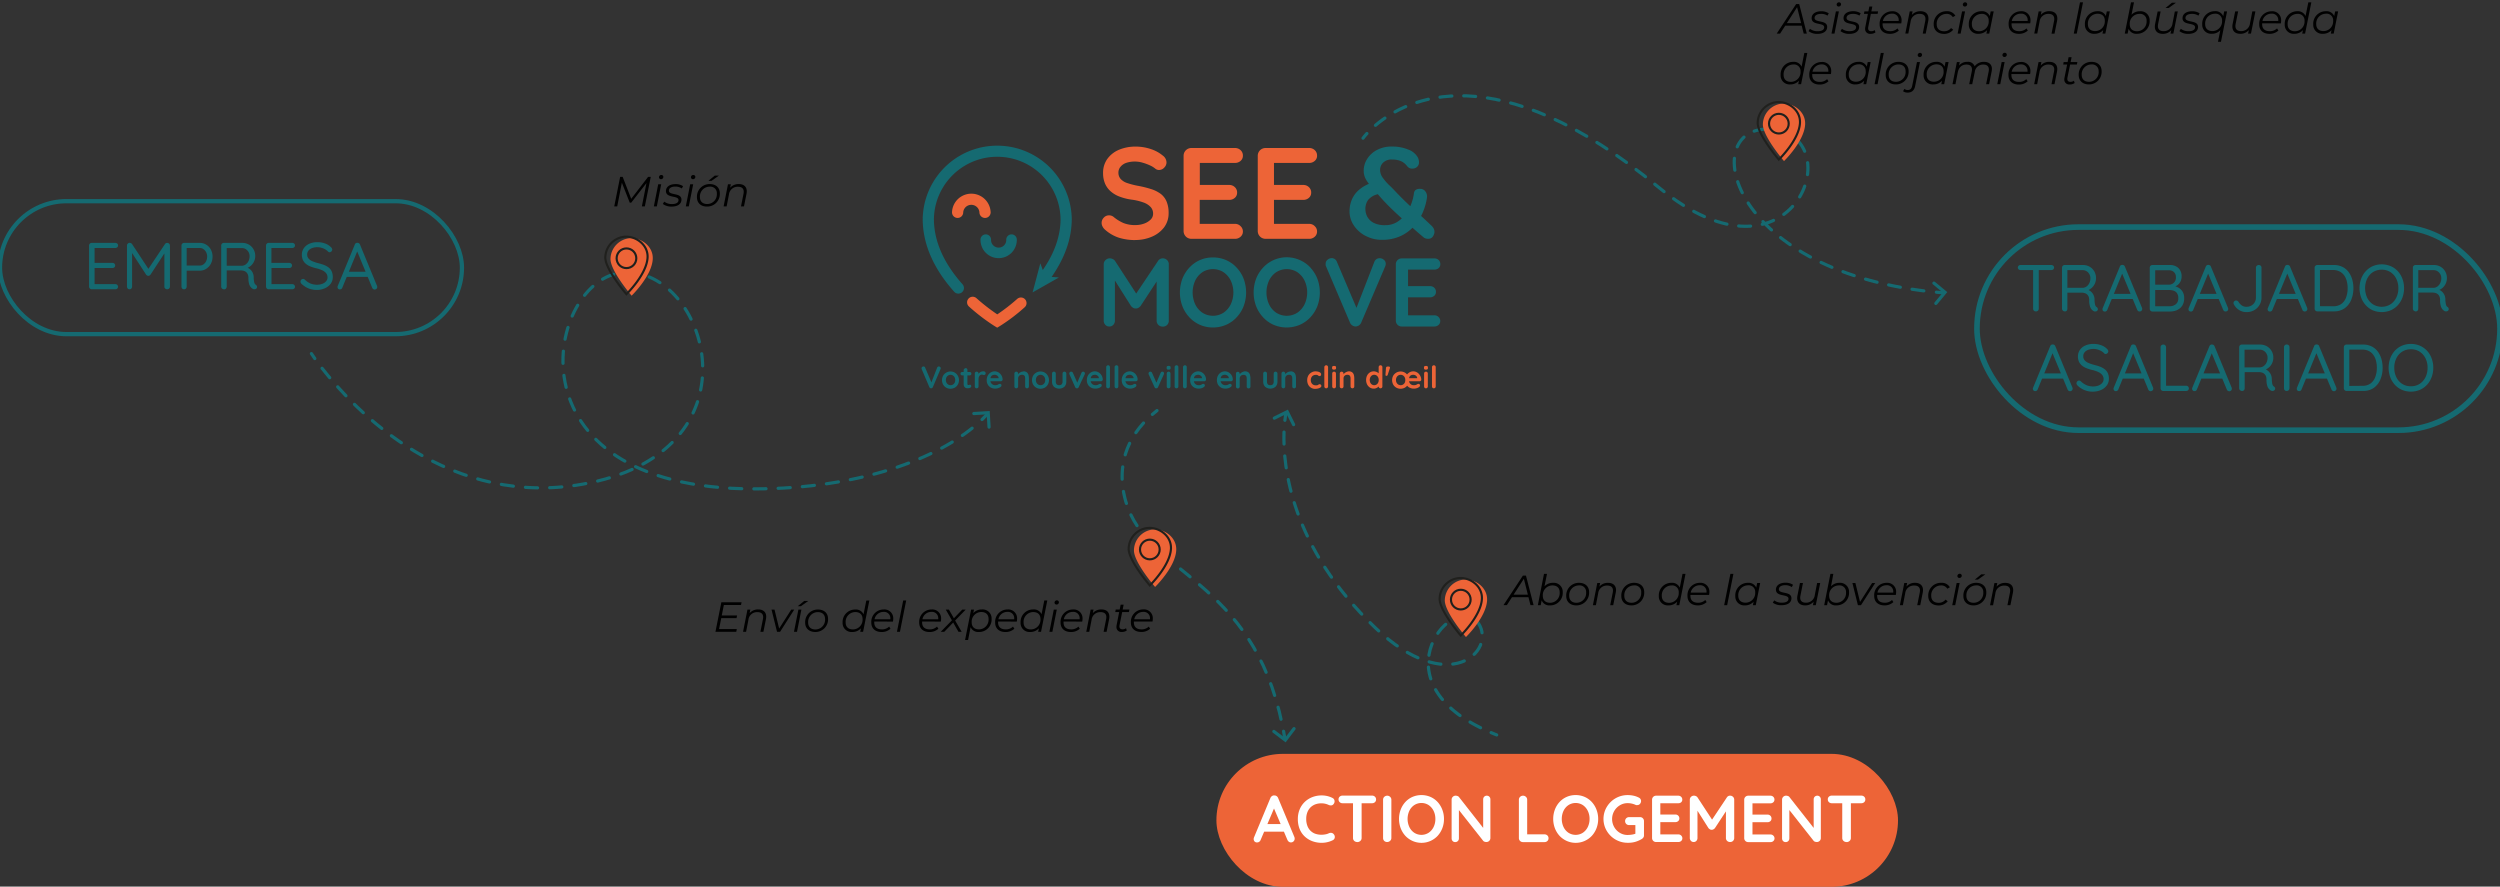 <svg id="Calque_1" data-name="Calque 1" xmlns="http://www.w3.org/2000/svg" viewBox="0 0 1080 383"><rect x="0" y="0" width="1080" height="383" fill="#333333" stroke="none"/><defs><style>.cls-1{fill:#ed6437;}.cls-2{fill:#156a71;}.cls-11,.cls-12,.cls-3,.cls-4,.cls-5,.cls-6,.cls-7,.cls-8,.cls-9{fill:none;}.cls-12,.cls-3,.cls-4,.cls-5,.cls-6,.cls-7,.cls-8,.cls-9{stroke:#156a71;}.cls-12,.cls-3,.cls-4,.cls-5,.cls-6,.cls-7{stroke-linecap:round;}.cls-3,.cls-4,.cls-5,.cls-6,.cls-7,.cls-8,.cls-9{stroke-miterlimit:4;}.cls-3,.cls-4,.cls-5,.cls-6,.cls-7{stroke-width:1.38px;}.cls-4{stroke-dasharray:5.24 5.24;}.cls-5{stroke-dasharray:5.14 5.14;}.cls-6{stroke-dasharray:5.33 5.33;}.cls-7{stroke-dasharray:5.16 5.16;}.cls-8{stroke-width:1.84px;}.cls-9{stroke-width:2.43px;}.cls-10{fill:#fff;}.cls-11{stroke:#20201d;stroke-width:0.92px;}.cls-11,.cls-12{stroke-miterlimit:10;}.cls-12{stroke-width:1.38px;}</style></defs><path class="cls-1" d="M490.48,103.71a23.71,23.71,0,0,1-7.06-1,16.73,16.73,0,0,1-6-3.45,4.25,4.25,0,0,1-1.12-1.4,3.36,3.36,0,0,1-.4-1.57,3.19,3.19,0,0,1,.93-2.26,3,3,0,0,1,2.32-1,3,3,0,0,1,1.91.67,17.51,17.51,0,0,0,4.23,2.63,13.14,13.14,0,0,0,5.18.9,10.88,10.88,0,0,0,3.81-.65,7.5,7.5,0,0,0,2.8-1.73,3.48,3.48,0,0,0,1.06-2.5,4.18,4.18,0,0,0-1-2.85,7.58,7.58,0,0,0-3.08-2,23.76,23.76,0,0,0-5.26-1.26,23.83,23.83,0,0,1-5.32-1.37,12.25,12.25,0,0,1-3.84-2.36,9.33,9.33,0,0,1-2.33-3.36,11.49,11.49,0,0,1-.78-4.34,10.24,10.24,0,0,1,1.88-6.22,11.83,11.83,0,0,1,5.07-3.92,18.08,18.08,0,0,1,7-1.34,20.16,20.16,0,0,1,6.75,1.09,15.6,15.6,0,0,1,5.07,2.77,3.73,3.73,0,0,1,1.63,3,3.18,3.18,0,0,1-1,2.24,3,3,0,0,1-2.24,1,2.49,2.49,0,0,1-1.51-.5,10.34,10.34,0,0,0-2.41-1.49,21.57,21.57,0,0,0-3.19-1.17,11.48,11.48,0,0,0-3.14-.48,11.71,11.71,0,0,0-4.06.62A5.54,5.54,0,0,0,484,72.12a3.86,3.86,0,0,0-.84,2.46,4,4,0,0,0,1,2.77A6.65,6.65,0,0,0,487,79.09a33.3,33.3,0,0,0,4.42,1.15,44.79,44.79,0,0,1,5.91,1.46,14,14,0,0,1,4.23,2.15A8.17,8.17,0,0,1,504,87.16a12.42,12.42,0,0,1,.84,4.84,10.06,10.06,0,0,1-2,6.28,12.94,12.94,0,0,1-5.3,4,17.86,17.86,0,0,1-7.08,1.4Z"/><path class="cls-1" d="M514.73,63.94H533.5a3.42,3.42,0,0,1,2.43.92,3.11,3.11,0,0,1,1,2.38,2.86,2.86,0,0,1-1,2.27,3.52,3.52,0,0,1-2.43.87H517.81l.51-.95V80.35l-.45-.45H531a3.38,3.38,0,0,1,2.43.93,3.09,3.09,0,0,1,1,2.38,2.88,2.88,0,0,1-1,2.27,3.52,3.52,0,0,1-2.43.87H518l.28-.45V97.21l-.45-.5H533.5a3.26,3.26,0,0,1,2.43,1,3.08,3.08,0,0,1,1,2.27,2.93,2.93,0,0,1-1,2.29,3.45,3.45,0,0,1-2.43.9H514.73a3.35,3.35,0,0,1-3.42-3.42V67.36a3.35,3.35,0,0,1,3.42-3.42Z"/><path class="cls-1" d="M546.77,63.94h18.77a3.42,3.42,0,0,1,2.43.92,3.11,3.11,0,0,1,1,2.38,2.86,2.86,0,0,1-1,2.27,3.52,3.52,0,0,1-2.43.87H549.85l.51-.95V80.35l-.45-.45H563a3.38,3.38,0,0,1,2.43.93,3.09,3.09,0,0,1,1,2.38,2.88,2.88,0,0,1-1,2.27,3.52,3.52,0,0,1-2.43.87H550.08l.28-.45V97.21l-.45-.5h15.63a3.26,3.26,0,0,1,2.43,1,3.08,3.08,0,0,1,1,2.27,2.93,2.93,0,0,1-1,2.29,3.45,3.45,0,0,1-2.43.9H546.77a3.35,3.35,0,0,1-3.42-3.42V67.36a3.35,3.35,0,0,1,3.42-3.42Z"/><path class="cls-2" d="M591.23,86.15a7.56,7.56,0,0,1,4-2.25l1,1.16q2.46,2.81,5.27,5.49c1.27,1.22,2.64,2.49,4.08,3.79a12.18,12.18,0,0,1-2.32,1.73,9.37,9.37,0,0,1-4.73,1.2,10.58,10.58,0,0,1-5.1-1,6.41,6.41,0,0,1-2.74-2.63,7,7,0,0,1-.84-3.28,6.61,6.61,0,0,1,1.31-4.17Zm-1.34,15.71A14.57,14.57,0,0,0,597,103.6a18.8,18.8,0,0,0,7.87-1.54,17.78,17.78,0,0,0,5.32-3.67q2.28,2,4.85,4.2a2.49,2.49,0,0,0,.75.39,3.28,3.28,0,0,0,1.15.17,2.26,2.26,0,0,0,2.1-1.06,3.7,3.7,0,0,0,.65-1.79,3.41,3.41,0,0,0-.37-1.63,5,5,0,0,0-1.09-1.34c-.78-.75-1.8-1.69-3-2.83l-1.32-1.2c.21-.4.41-.8.59-1.21a25.38,25.38,0,0,0,1.93-6.58,3.67,3.67,0,0,0-.61-2.75,2.68,2.68,0,0,0-2.3-1.17,3.05,3.05,0,0,0-2,.5,2.1,2.1,0,0,0-.7,1.4,20.13,20.13,0,0,1-1.32,5c-.08.2-.16.39-.25.59-.81-.77-1.63-1.54-2.43-2.33-1.44-1.4-2.74-2.71-3.9-3.95-.71-.78-1.59-1.68-2.66-2.69a22.51,22.51,0,0,1-2.83-3.22,5.84,5.84,0,0,1-1.23-3.44,4.39,4.39,0,0,1,1.32-3.19,5.09,5.09,0,0,1,3.83-1.35,10.15,10.15,0,0,1,3.73.64,6.79,6.79,0,0,1,2.83,2.27,3.62,3.62,0,0,0,.78.68,2.54,2.54,0,0,0,1.4.33,2.88,2.88,0,0,0,2.13-.78,2.53,2.53,0,0,0,.78-1.85,4.54,4.54,0,0,0-.22-1.49,4.12,4.12,0,0,0-.28-.7,7.69,7.69,0,0,0-4.17-3.41,18.09,18.09,0,0,0-7-1.29,13.41,13.41,0,0,0-6.49,1.48,11,11,0,0,0-4.23,3.87,9.5,9.5,0,0,0-1.49,5.12,7.51,7.51,0,0,0,1,3.79,18.67,18.67,0,0,0,1.24,1.85A16,16,0,0,0,587,82.09a11.75,11.75,0,0,0-3,4.12,13.12,13.12,0,0,0-1,5.12,10.85,10.85,0,0,0,1.82,6,13.68,13.68,0,0,0,5,4.53Z"/><path class="cls-2" d="M504.13,112.31a2.6,2.6,0,0,0-1.8-.71,2.4,2.4,0,0,0-2.06,1.13l-9.43,14.08-9.14-14.08a2.46,2.46,0,0,0-1-.82,2.84,2.84,0,0,0-1.24-.31,2.6,2.6,0,0,0-1.87.75,2.45,2.45,0,0,0-.78,1.81v24.32a2.61,2.61,0,0,0,.68,1.83,2.22,2.22,0,0,0,1.72.74,2.27,2.27,0,0,0,1.76-.74,2.6,2.6,0,0,0,.67-1.83v-17.3l6.94,11a3.52,3.52,0,0,0,.94.8,1.9,1.9,0,0,0,1.12.29,2,2,0,0,0,1.15-.29,3.74,3.74,0,0,0,.95-.8l6.93-10.57v16.91a2.48,2.48,0,0,0,.73,1.83,2.6,2.6,0,0,0,1.92.74,2.48,2.48,0,0,0,2.6-2.57V114.16a2.38,2.38,0,0,0-.8-1.85Z"/><path class="cls-2" d="M531.69,131.45a9.34,9.34,0,0,1-3.11,3.63,8.5,8.5,0,0,1-9.16,0,9.3,9.3,0,0,1-3.09-3.63,12.34,12.34,0,0,1,0-10.23,9.27,9.27,0,0,1,3.09-3.62,8.5,8.5,0,0,1,9.16,0,9.3,9.3,0,0,1,3.11,3.64,12.1,12.1,0,0,1,0,10.21Zm2.58-15.8a13.67,13.67,0,0,0-4.53-3.26,14,14,0,0,0-5.74-1.17,13.59,13.59,0,0,0-10.23,4.43,15.09,15.09,0,0,0-3,4.81,17,17,0,0,0,0,11.76,15,15,0,0,0,3,4.81A13.64,13.64,0,0,0,524,141.47a14,14,0,0,0,5.74-1.18,13.53,13.53,0,0,0,4.53-3.26,14.83,14.83,0,0,0,3-4.81,17,17,0,0,0,0-11.76,14.94,14.94,0,0,0-3-4.81Z"/><path class="cls-2" d="M563.58,131.45a9.43,9.43,0,0,1-3.11,3.63,8.5,8.5,0,0,1-9.16,0,9.14,9.14,0,0,1-3.09-3.63,12.34,12.34,0,0,1,0-10.23,9.11,9.11,0,0,1,3.09-3.62,8.5,8.5,0,0,1,9.16,0,9.39,9.39,0,0,1,3.11,3.64,12.1,12.1,0,0,1,0,10.21Zm2.58-15.8a13.71,13.71,0,0,0-4.54-3.26,13.9,13.9,0,0,0-16,3.26,14.92,14.92,0,0,0-3,4.81,17,17,0,0,0,0,11.76,14.81,14.81,0,0,0,3,4.81,13.66,13.66,0,0,0,4.51,3.26,14.48,14.48,0,0,0,11.45,0,13.57,13.57,0,0,0,4.54-3.26,15,15,0,0,0,3-4.81,17,17,0,0,0,0-11.76,15.09,15.09,0,0,0-3-4.81Z"/><path class="cls-2" d="M597.84,112.25a2.64,2.64,0,0,0-1.83-.7,2.4,2.4,0,0,0-2.31,1.6L586,133l-8.45-19.85a2.39,2.39,0,0,0-2.31-1.64,2.9,2.9,0,0,0-1.68.65,2.19,2.19,0,0,0-.88,1.87,3.23,3.23,0,0,0,0,.53,2,2,0,0,0,.17.52l10.38,24.37a2.49,2.49,0,0,0,1,1.15,2.74,2.74,0,0,0,1.31.45,2.84,2.84,0,0,0,1.4-.4,2.65,2.65,0,0,0,1.08-1.24l10.37-24.29a2.82,2.82,0,0,0,.25-1.13,2.21,2.21,0,0,0-.77-1.74Z"/><path class="cls-2" d="M619.66,136.21H608.28v-7.77h9.49a2.63,2.63,0,0,0,1.83-.65,2.15,2.15,0,0,0,.73-1.7,2.36,2.36,0,0,0-.73-1.79,2.57,2.57,0,0,0-1.83-.69h-9.49v-7.14h11.38a2.68,2.68,0,0,0,1.83-.65,2.17,2.17,0,0,0,.73-1.7,2.34,2.34,0,0,0-.73-1.79,2.57,2.57,0,0,0-1.83-.69H605.59A2.5,2.5,0,0,0,603,114.2v24.28a2.51,2.51,0,0,0,2.56,2.57h14.07a2.61,2.61,0,0,0,1.83-.68,2.21,2.21,0,0,0,.73-1.72,2.33,2.33,0,0,0-.73-1.7,2.49,2.49,0,0,0-1.83-.74Z"/><path class="cls-1" d="M425.53,94.15a2.42,2.42,0,0,1-2.42-2.42,3.51,3.51,0,0,0-7,0,2.42,2.42,0,1,1-4.84,0,8.35,8.35,0,0,1,16.69,0,2.42,2.42,0,0,1-2.42,2.42Z"/><path class="cls-1" d="M430.76,141.54l-1.26-.77a85.58,85.58,0,0,1-10.91-8.35,2.42,2.42,0,0,1,3.23-3.61,85.61,85.61,0,0,0,9,7,80,80,0,0,0,8.57-6.64,2.42,2.42,0,1,1,3.21,3.62,77.89,77.89,0,0,1-10.55,8l-1.26.76Z"/><path class="cls-2" d="M431.42,111.52a7.84,7.84,0,0,1-7.84-7.84,2.28,2.28,0,1,1,4.55,0,3.29,3.29,0,1,0,6.58,0,2.28,2.28,0,1,1,4.55,0,7.85,7.85,0,0,1-7.84,7.84Z"/><path class="cls-2" d="M463,94.56a32.2,32.2,0,0,0-64.39,0c0,10.75,4.57,21.34,13.59,31.47a2.42,2.42,0,0,0,3.41.2,2.42,2.42,0,0,0,.2-3.42c-8.2-9.22-12.36-18.72-12.36-28.25a27.36,27.36,0,0,1,54.71,0c0,7.31-2.58,14.73-7.68,22.09l-1.06-2.89-3.34,12.56,4.85-2.75,6.51-3.7-3.13-.25C460.05,111.36,463,103,463,94.56Z"/><path class="cls-2" d="M405.55,158.31a.9.9,0,0,1,.59.22.75.75,0,0,1,.25.56.87.87,0,0,1-.09.37L403,167.23a.84.84,0,0,1-.34.4,1,1,0,0,1-.45.12.78.78,0,0,1-.42-.14.81.81,0,0,1-.31-.37l-3.32-7.8a.48.48,0,0,1-.05-.17.88.88,0,0,1,0-.16.7.7,0,0,1,.29-.6.88.88,0,0,1,.53-.21.76.76,0,0,1,.74.52l2.95,6.93h-.47l2.7-6.94A.77.77,0,0,1,405.55,158.31Z"/><path class="cls-2" d="M414.27,164.16a3.77,3.77,0,0,1-.5,2,3.5,3.5,0,0,1-1.31,1.31,3.88,3.88,0,0,1-3.7,0,3.6,3.6,0,0,1-1.32-1.31,4.11,4.11,0,0,1,0-3.89,3.73,3.73,0,0,1,5-1.32,3.53,3.53,0,0,1,1.31,1.32A3.76,3.76,0,0,1,414.27,164.16Zm-1.62,0a2.52,2.52,0,0,0-.27-1.19,2.06,2.06,0,0,0-.74-.78,2,2,0,0,0-1-.29,1.93,1.93,0,0,0-1,.29,2,2,0,0,0-.74.78,2.41,2.41,0,0,0-.28,1.19,2.37,2.37,0,0,0,.28,1.18,2,2,0,0,0,1.77,1.07,2,2,0,0,0,1-.28,2.09,2.09,0,0,0,.74-.79A2.48,2.48,0,0,0,412.65,164.16Z"/><path class="cls-2" d="M415.69,160.69h3.19a.77.77,0,0,1,.54.22.73.73,0,0,1,.21.54.68.68,0,0,1-.21.51.76.76,0,0,1-.54.21h-3.19a.72.72,0,0,1-.75-.75.7.7,0,0,1,.21-.52A.76.76,0,0,1,415.69,160.69Zm1.44-1.68a.75.75,0,0,1,.57.24.79.79,0,0,1,.22.58v6a.59.59,0,0,0,.08.31.37.37,0,0,0,.2.17.64.64,0,0,0,.28,0,.72.72,0,0,0,.29-.06.75.75,0,0,1,.31-.06.43.43,0,0,1,.34.18.68.68,0,0,1,.16.48.72.72,0,0,1-.41.62,1.74,1.74,0,0,1-.88.24,4.84,4.84,0,0,1-.63,0,1.64,1.64,0,0,1-.64-.23,1.4,1.4,0,0,1-.51-.56,2.29,2.29,0,0,1-.2-1v-6a.82.82,0,0,1,.82-.82Z"/><path class="cls-2" d="M421.92,167.75a.75.75,0,0,1-.58-.23.82.82,0,0,1-.23-.59v-5.55a.84.84,0,0,1,.23-.59.78.78,0,0,1,.58-.23.82.82,0,0,1,.58.23.84.84,0,0,1,.23.59v1.26l-.1-.9a2.14,2.14,0,0,1,.92-1,2.51,2.51,0,0,1,.63-.25,3.07,3.07,0,0,1,.67-.08,1,1,0,0,1,.68.23.7.7,0,0,1,.27.54.8.8,0,0,1-.22.64.76.76,0,0,1-.5.19,1.19,1.19,0,0,1-.47-.09,1.13,1.13,0,0,0-.47-.09,1.09,1.09,0,0,0-.49.11,1.41,1.41,0,0,0-.46.36,1.92,1.92,0,0,0-.34.6,2.57,2.57,0,0,0-.12.84v3.18a.82.82,0,0,1-.23.59A.78.78,0,0,1,421.92,167.75Z"/><path class="cls-2" d="M430,167.89a3.92,3.92,0,0,1-2-.48,3.29,3.29,0,0,1-1.29-1.3,3.75,3.75,0,0,1-.45-1.85,4.07,4.07,0,0,1,.49-2.07,3.5,3.5,0,0,1,1.28-1.31,3.37,3.37,0,0,1,1.68-.46,3,3,0,0,1,1.3.29,3.29,3.29,0,0,1,1.08.77,3.64,3.64,0,0,1,.75,1.14,3.49,3.49,0,0,1,.28,1.37.69.69,0,0,1-.26.52.82.82,0,0,1-.56.2h-5.14l-.4-1.34h4.93l-.29.27v-.36a1.27,1.27,0,0,0-.28-.7,1.9,1.9,0,0,0-.62-.5,1.79,1.79,0,0,0-.79-.18,2.61,2.61,0,0,0-.75.11,1.42,1.42,0,0,0-.6.36,1.78,1.78,0,0,0-.41.69,3.37,3.37,0,0,0-.15,1.09,2.39,2.39,0,0,0,.31,1.23,2.06,2.06,0,0,0,.78.77,2.08,2.08,0,0,0,1,.26,3.4,3.4,0,0,0,.8-.08,1.89,1.89,0,0,0,.47-.2l.33-.19a1.05,1.05,0,0,1,.46-.12.63.63,0,0,1,.49.2.65.65,0,0,1,.2.47.86.86,0,0,1-.38.66,3.08,3.08,0,0,1-1,.52A4.14,4.14,0,0,1,430,167.89Z"/><path class="cls-2" d="M442.06,160.42a2.37,2.37,0,0,1,1.52.42,2.16,2.16,0,0,1,.71,1.11,5.7,5.7,0,0,1,.19,1.54v3.44a.82.82,0,0,1-.22.59.78.78,0,0,1-.58.23.75.75,0,0,1-.58-.23.82.82,0,0,1-.23-.59v-3.44a2.81,2.81,0,0,0-.11-.8,1.14,1.14,0,0,0-.41-.57,1.46,1.46,0,0,0-.85-.22,1.83,1.83,0,0,0-.91.22,1.4,1.4,0,0,0-.56.57,1.64,1.64,0,0,0-.2.8v3.44a.82.82,0,0,1-.23.59.83.83,0,0,1-1.15,0,.78.78,0,0,1-.23-.59v-5.55a.8.8,0,0,1,.23-.59.83.83,0,0,1,1.15,0,.84.84,0,0,1,.23.59V162l-.2,0a2.36,2.36,0,0,1,.35-.49,2.84,2.84,0,0,1,.54-.49,2.67,2.67,0,0,1,1.54-.52Z"/><path class="cls-2" d="M453.15,164.16a3.77,3.77,0,0,1-.5,2,3.5,3.5,0,0,1-1.31,1.31,3.88,3.88,0,0,1-3.7,0,3.6,3.6,0,0,1-1.32-1.31,4.11,4.11,0,0,1,0-3.89,3.73,3.73,0,0,1,5-1.32,3.53,3.53,0,0,1,1.31,1.32A3.76,3.76,0,0,1,453.15,164.16Zm-1.62,0a2.52,2.52,0,0,0-.27-1.19,2.14,2.14,0,0,0-.74-.78,2,2,0,0,0-1-.29,1.93,1.93,0,0,0-1,.29,2,2,0,0,0-.74.78,2.41,2.41,0,0,0-.28,1.19,2.37,2.37,0,0,0,.28,1.18,2,2,0,0,0,1.77,1.07,2,2,0,0,0,1-.28,2.17,2.17,0,0,0,.74-.79A2.48,2.48,0,0,0,451.53,164.16Z"/><path class="cls-2" d="M459.83,160.56a.82.82,0,0,1,.58.23.84.84,0,0,1,.23.59v3.41a3.12,3.12,0,0,1-.8,2.26,3.51,3.51,0,0,1-4.56,0,3.11,3.11,0,0,1-.79-2.26v-3.41a.84.84,0,0,1,.23-.59.78.78,0,0,1,.58-.23.82.82,0,0,1,.58.23.83.83,0,0,1,.22.59v3.41a1.71,1.71,0,0,0,.37,1.22,1.38,1.38,0,0,0,1.09.4,1.4,1.4,0,0,0,1.1-.4,1.76,1.76,0,0,0,.36-1.22v-3.41a.84.84,0,0,1,.23-.59A.8.8,0,0,1,459.83,160.56Z"/><path class="cls-2" d="M462.71,160.56a.88.88,0,0,1,.47.13.76.76,0,0,1,.32.38l2,4.52-.3.13,2-4.64a.7.7,0,0,1,.71-.51.74.74,0,0,1,.55.21.7.7,0,0,1,.21.52.79.79,0,0,1,0,.2c0,.07-.05.14-.07.2L466,167.24a.74.74,0,0,1-.68.51.7.7,0,0,1-.49-.09.83.83,0,0,1-.36-.42L462,161.7a1.07,1.07,0,0,1-.06-.17.68.68,0,0,1,0-.26.75.75,0,0,1,.22-.48A.77.77,0,0,1,462.71,160.56Z"/><path class="cls-2" d="M473.26,167.89a3.92,3.92,0,0,1-2-.48,3.29,3.29,0,0,1-1.29-1.3,3.75,3.75,0,0,1-.45-1.85,4.07,4.07,0,0,1,.49-2.07,3.58,3.58,0,0,1,1.28-1.31,3.38,3.38,0,0,1,1.69-.46,3,3,0,0,1,1.29.29,3.44,3.44,0,0,1,1.09.77,3.8,3.8,0,0,1,.74,1.14,3.33,3.33,0,0,1,.28,1.37.69.69,0,0,1-.26.52.82.82,0,0,1-.56.2h-5.14l-.4-1.34H475l-.29.27v-.36a1.2,1.2,0,0,0-.28-.7,1.9,1.9,0,0,0-.62-.5,1.75,1.75,0,0,0-.78-.18,2.68,2.68,0,0,0-.76.11,1.42,1.42,0,0,0-.6.36,1.78,1.78,0,0,0-.41.69,3.4,3.4,0,0,0-.14,1.09,2.39,2.39,0,0,0,.3,1.23,2.06,2.06,0,0,0,.78.77,2.14,2.14,0,0,0,1,.26,3.34,3.34,0,0,0,.8-.08,1.89,1.89,0,0,0,.47-.2l.33-.19a1.09,1.09,0,0,1,.46-.12.63.63,0,0,1,.49.2.65.65,0,0,1,.2.47.86.86,0,0,1-.38.66,3.08,3.08,0,0,1-1,.52A4.14,4.14,0,0,1,473.26,167.89Z"/><path class="cls-2" d="M479.49,166.93a.82.82,0,0,1-.23.59.8.8,0,0,1-.59.23.73.73,0,0,1-.56-.23.78.78,0,0,1-.23-.59v-8.31a.8.8,0,0,1,.23-.58.79.79,0,0,1,.59-.24.75.75,0,0,1,.57.24.79.79,0,0,1,.22.58Z"/><path class="cls-2" d="M483.12,166.93a.82.82,0,0,1-.23.59.8.8,0,0,1-.59.23.73.73,0,0,1-.56-.23.78.78,0,0,1-.23-.59v-8.31a.8.8,0,0,1,.82-.82.75.75,0,0,1,.57.24.79.79,0,0,1,.22.58Z"/><path class="cls-2" d="M488.33,167.89a3.94,3.94,0,0,1-2-.48,3.29,3.29,0,0,1-1.29-1.3,3.75,3.75,0,0,1-.45-1.85,4.07,4.07,0,0,1,.49-2.07,3.53,3.53,0,0,1,1.29-1.31,3.37,3.37,0,0,1,1.68-.46,3.08,3.08,0,0,1,1.3.29,3.51,3.51,0,0,1,1.08.77,3.8,3.8,0,0,1,.74,1.14,3.33,3.33,0,0,1,.28,1.37.66.66,0,0,1-.26.52.8.8,0,0,1-.56.2H485.5l-.4-1.34H490l-.29.27v-.36a1.2,1.2,0,0,0-.28-.7,1.8,1.8,0,0,0-.62-.5,1.72,1.72,0,0,0-.78-.18,2.68,2.68,0,0,0-.76.11,1.42,1.42,0,0,0-.6.36,1.66,1.66,0,0,0-.4.69,3.37,3.37,0,0,0-.15,1.09,2.39,2.39,0,0,0,.3,1.23,2.06,2.06,0,0,0,.78.77,2.15,2.15,0,0,0,1,.26,3.31,3.31,0,0,0,.79-.08,1.82,1.82,0,0,0,.48-.2l.33-.19a1,1,0,0,1,.45-.12.63.63,0,0,1,.49.2.65.65,0,0,1,.2.47.86.86,0,0,1-.38.66,3.08,3.08,0,0,1-1,.52A4.13,4.13,0,0,1,488.33,167.89Z"/><path class="cls-2" d="M496.89,160.56a.85.85,0,0,1,.47.13.77.77,0,0,1,.33.38l2,4.52-.29.13,2-4.64a.7.7,0,0,1,.71-.51.73.73,0,0,1,.54.21.7.7,0,0,1,.21.52.75.75,0,0,1,0,.2,1.19,1.19,0,0,1-.08.2l-2.51,5.54a.74.74,0,0,1-.69.51.71.71,0,0,1-.49-.09.87.87,0,0,1-.35-.42l-2.51-5.54a1.2,1.2,0,0,0-.06-.17,1,1,0,0,1,0-.26.7.7,0,0,1,.22-.48A.75.75,0,0,1,496.89,160.56Z"/><path class="cls-2" d="M504.83,159.68a1.08,1.08,0,0,1-.65-.14A.67.67,0,0,1,504,159v-.25a.59.59,0,0,1,.21-.53,1.1,1.1,0,0,1,.64-.15,1.09,1.09,0,0,1,.66.15.63.63,0,0,1,.19.53V159a.61.61,0,0,1-.2.53A1.16,1.16,0,0,1,504.83,159.68Zm.82,7.25a.82.82,0,0,1-.23.59.76.76,0,0,1-.58.23.78.78,0,0,1-.58-.23.82.82,0,0,1-.23-.59v-5.55a.84.84,0,0,1,.23-.59.82.82,0,0,1,.58-.23.8.8,0,0,1,.58.23.84.84,0,0,1,.23.59Z"/><path class="cls-2" d="M509.05,166.93a.82.82,0,0,1-.23.59.8.8,0,0,1-.59.23.73.73,0,0,1-.56-.23.78.78,0,0,1-.23-.59v-8.31a.8.8,0,0,1,.23-.58.79.79,0,0,1,.59-.24.75.75,0,0,1,.57.24.79.79,0,0,1,.22.58Z"/><path class="cls-2" d="M512.68,166.93a.82.82,0,0,1-.23.59.8.8,0,0,1-.59.23.73.73,0,0,1-.56-.23.78.78,0,0,1-.23-.59v-8.31a.8.8,0,0,1,.82-.82.75.75,0,0,1,.57.24.79.79,0,0,1,.22.58Z"/><path class="cls-2" d="M517.89,167.89a3.94,3.94,0,0,1-2-.48,3.29,3.29,0,0,1-1.29-1.3,3.75,3.75,0,0,1-.45-1.85,4.07,4.07,0,0,1,.49-2.07,3.53,3.53,0,0,1,1.29-1.31,3.37,3.37,0,0,1,1.68-.46,3.08,3.08,0,0,1,1.3.29,3.51,3.51,0,0,1,1.08.77,3.8,3.8,0,0,1,.74,1.14A3.33,3.33,0,0,1,521,164a.66.66,0,0,1-.26.52.8.8,0,0,1-.56.2h-5.14l-.4-1.34h4.93l-.29.27v-.36a1.2,1.2,0,0,0-.28-.7,1.8,1.8,0,0,0-.62-.5,1.72,1.72,0,0,0-.78-.18,2.68,2.68,0,0,0-.76.11,1.42,1.42,0,0,0-.6.36,1.66,1.66,0,0,0-.4.69,3.37,3.37,0,0,0-.15,1.09,2.39,2.39,0,0,0,.3,1.23,2.06,2.06,0,0,0,.78.77,2.15,2.15,0,0,0,1,.26,3.31,3.31,0,0,0,.79-.08,1.82,1.82,0,0,0,.48-.2l.33-.19a1,1,0,0,1,.45-.12.63.63,0,0,1,.49.2.65.65,0,0,1,.2.47.86.86,0,0,1-.38.66,3.08,3.08,0,0,1-1,.52A4.13,4.13,0,0,1,517.89,167.89Z"/><path class="cls-2" d="M529.45,167.89a3.92,3.92,0,0,1-2-.48,3.29,3.29,0,0,1-1.29-1.3,3.75,3.75,0,0,1-.45-1.85,4.07,4.07,0,0,1,.49-2.07,3.5,3.5,0,0,1,1.28-1.31,3.37,3.37,0,0,1,1.68-.46,3,3,0,0,1,1.3.29,3.29,3.29,0,0,1,1.08.77,3.64,3.64,0,0,1,.75,1.14,3.49,3.49,0,0,1,.28,1.37.69.69,0,0,1-.26.52.82.82,0,0,1-.56.2h-5.14l-.41-1.34h4.94l-.3.27v-.36a1.19,1.19,0,0,0-.27-.7,1.9,1.9,0,0,0-.62-.5,1.79,1.79,0,0,0-.79-.18,2.56,2.56,0,0,0-.75.11,1.42,1.42,0,0,0-.6.36,1.67,1.67,0,0,0-.41.69,3.37,3.37,0,0,0-.15,1.09,2.29,2.29,0,0,0,.31,1.23,2.06,2.06,0,0,0,.78.77,2.08,2.08,0,0,0,1,.26,3.4,3.4,0,0,0,.8-.08,1.89,1.89,0,0,0,.47-.2l.33-.19a1.05,1.05,0,0,1,.46-.12.63.63,0,0,1,.49.2.65.65,0,0,1,.2.47.86.86,0,0,1-.38.66,3.08,3.08,0,0,1-1,.52A4.14,4.14,0,0,1,529.45,167.89Z"/><path class="cls-2" d="M537.78,160.42a2.36,2.36,0,0,1,1.51.42A2.1,2.1,0,0,1,540,162a5.69,5.69,0,0,1,.2,1.54v3.44a.82.82,0,0,1-.23.59.76.76,0,0,1-.58.23.78.78,0,0,1-.58-.23.82.82,0,0,1-.23-.59v-3.44a2.5,2.5,0,0,0-.11-.8,1.08,1.08,0,0,0-.41-.57,1.46,1.46,0,0,0-.85-.22,1.83,1.83,0,0,0-.91.22,1.46,1.46,0,0,0-.56.57,1.63,1.63,0,0,0-.19.8v3.44a.82.82,0,0,1-.23.59.78.78,0,0,1-.58.23.75.75,0,0,1-.58-.23.82.82,0,0,1-.23-.59v-5.55a.84.84,0,0,1,.23-.59.78.78,0,0,1,.58-.23.82.82,0,0,1,.58.23.84.84,0,0,1,.23.59V162l-.21,0a2.36,2.36,0,0,1,.35-.49,3.18,3.18,0,0,1,.54-.49,2.47,2.47,0,0,1,.7-.37A2.34,2.34,0,0,1,537.78,160.42Z"/><path class="cls-2" d="M551.05,160.56a.8.8,0,0,1,.58.23.84.84,0,0,1,.23.59v3.41a3.12,3.12,0,0,1-.8,2.26,3.51,3.51,0,0,1-4.56,0,3.11,3.11,0,0,1-.79-2.26v-3.41a.84.84,0,0,1,.23-.59.8.8,0,0,1,.58-.23.82.82,0,0,1,.58.23.84.84,0,0,1,.23.59v3.41a1.76,1.76,0,0,0,.36,1.22,1.38,1.38,0,0,0,1.09.4,1.4,1.4,0,0,0,1.1-.4,1.76,1.76,0,0,0,.36-1.22v-3.41a.84.84,0,0,1,.23-.59A.82.82,0,0,1,551.05,160.56Z"/><path class="cls-2" d="M557.45,160.42a2.37,2.37,0,0,1,1.52.42,2.16,2.16,0,0,1,.71,1.11,5.7,5.7,0,0,1,.19,1.54v3.44a.82.82,0,0,1-.22.59.78.78,0,0,1-.58.23.75.75,0,0,1-.58-.23.82.82,0,0,1-.23-.59v-3.44a2.81,2.81,0,0,0-.11-.8,1.14,1.14,0,0,0-.41-.57,1.46,1.46,0,0,0-.85-.22,1.83,1.83,0,0,0-.91.22,1.4,1.4,0,0,0-.56.57,1.64,1.64,0,0,0-.2.8v3.44a.82.82,0,0,1-.23.59.83.83,0,0,1-1.15,0,.78.78,0,0,1-.23-.59v-5.55a.8.8,0,0,1,.23-.59.83.83,0,0,1,1.15,0,.84.84,0,0,1,.23.59V162l-.2,0a2.36,2.36,0,0,1,.35-.49,2.84,2.84,0,0,1,.54-.49,2.67,2.67,0,0,1,1.54-.52Z"/><path class="cls-1" d="M568.19,160.42a4.78,4.78,0,0,1,1.33.17,2,2,0,0,1,.89.45.89.89,0,0,1,.16,1.19.54.54,0,0,1-.47.24.9.9,0,0,1-.36-.06.72.72,0,0,1-.25-.16,1.3,1.3,0,0,0-.26-.17,1,1,0,0,0-.41-.13,2.93,2.93,0,0,0-.41,0,2.15,2.15,0,0,0-1.16.3,1.94,1.94,0,0,0-.73.8,2.54,2.54,0,0,0-.26,1.16,2.5,2.5,0,0,0,.26,1.15,2,2,0,0,0,.73.8,1.94,1.94,0,0,0,1.07.3,3.3,3.3,0,0,0,.58,0,1.73,1.73,0,0,0,.4-.12,2.24,2.24,0,0,0,.34-.23.81.81,0,0,1,1,.1.76.76,0,0,1-.19,1.16,3,3,0,0,1-1,.44,5,5,0,0,1-1.32.17,3.26,3.26,0,0,1-3-1.83,4.24,4.24,0,0,1-.42-1.9,4.05,4.05,0,0,1,.45-1.94,3.38,3.38,0,0,1,1.25-1.32A3.51,3.51,0,0,1,568.19,160.42Z"/><path class="cls-1" d="M573.73,166.93a.79.79,0,0,1-.24.59.78.78,0,0,1-.58.23.74.74,0,0,1-.57-.23.82.82,0,0,1-.23-.59v-8.31a.82.82,0,0,1,.82-.82.72.72,0,0,1,.57.24.8.8,0,0,1,.23.58Z"/><path class="cls-1" d="M576.31,159.68a1.08,1.08,0,0,1-.65-.14.67.67,0,0,1-.19-.53v-.25a.59.59,0,0,1,.21-.53,1.12,1.12,0,0,1,.64-.15,1.07,1.07,0,0,1,.66.15.63.63,0,0,1,.19.53V159a.61.61,0,0,1-.2.53A1.16,1.16,0,0,1,576.31,159.68Zm.82,7.25a.82.82,0,0,1-.23.59.75.75,0,0,1-.58.23.78.78,0,0,1-.58-.23.82.82,0,0,1-.22-.59v-5.55a.83.83,0,0,1,.22-.59.82.82,0,0,1,.58-.23.78.78,0,0,1,.58.23.84.84,0,0,1,.23.59Z"/><path class="cls-1" d="M582.63,160.42a2.34,2.34,0,0,1,1.51.42,2.12,2.12,0,0,1,.72,1.11,5.7,5.7,0,0,1,.19,1.54v3.44a.82.82,0,0,1-.23.59.83.83,0,0,1-1.15,0,.78.78,0,0,1-.23-.59v-3.44a2.49,2.49,0,0,0-.12-.8,1,1,0,0,0-.41-.57,1.46,1.46,0,0,0-.85-.22,1.79,1.79,0,0,0-.9.22,1.42,1.42,0,0,0-.57.57,1.63,1.63,0,0,0-.19.8v3.44a.82.82,0,0,1-.23.59.85.85,0,0,1-1.16,0,.82.82,0,0,1-.23-.59v-5.55a.84.84,0,0,1,.23-.59.85.85,0,0,1,1.16,0,.84.84,0,0,1,.23.59V162l-.2,0a2,2,0,0,1,.35-.49,3.11,3.11,0,0,1,.53-.49,2.47,2.47,0,0,1,.7-.37A2.37,2.37,0,0,1,582.63,160.42Z"/><path class="cls-1" d="M596.39,157.8a.79.79,0,0,1,.8.82v8.31a.78.78,0,0,1-.23.59.83.83,0,0,1-1.15,0,.82.82,0,0,1-.23-.59v-.66l.3.13a.83.83,0,0,1-.19.42,2.67,2.67,0,0,1-.51.49,3.23,3.23,0,0,1-.76.41,2.67,2.67,0,0,1-.95.17,3.05,3.05,0,0,1-1.68-.48,3.38,3.38,0,0,1-1.19-1.32,4.13,4.13,0,0,1-.44-1.93,4.17,4.17,0,0,1,.44-1.94,3.41,3.41,0,0,1,1.17-1.32,3,3,0,0,1,1.65-.48,3.06,3.06,0,0,1,1.06.18,3.33,3.33,0,0,1,.84.44,2.38,2.38,0,0,1,.55.55.85.85,0,0,1,.19.46l-.48.18v-3.61a.8.8,0,0,1,.23-.58A.75.75,0,0,1,596.39,157.8Zm-2.72,8.61a1.84,1.84,0,0,0,1-.3,2,2,0,0,0,.69-.8,2.69,2.69,0,0,0,.25-1.15,2.66,2.66,0,0,0-.25-1.15,2.11,2.11,0,0,0-.69-.81,1.84,1.84,0,0,0-1-.3,1.77,1.77,0,0,0-1,.3,2,2,0,0,0-.69.81,2.52,2.52,0,0,0-.25,1.15,2.55,2.55,0,0,0,.25,1.15,1.86,1.86,0,0,0,.69.8A1.77,1.77,0,0,0,593.67,166.41Z"/><path class="cls-1" d="M598.74,159a.64.64,0,0,1,.7-.65h.42a.52.52,0,0,1,.55.77l-.92,2.81a.58.58,0,0,1-.57.44c-.29,0-.42-.18-.39-.55Z"/><path class="cls-1" d="M608.71,164.16a3.77,3.77,0,0,1-.5,2,3.5,3.5,0,0,1-1.31,1.31,3.88,3.88,0,0,1-3.7,0,3.6,3.6,0,0,1-1.32-1.31,4.11,4.11,0,0,1,0-3.89,3.73,3.73,0,0,1,5-1.32,3.53,3.53,0,0,1,1.31,1.32A3.76,3.76,0,0,1,608.71,164.16Zm-1.62,0a2.52,2.52,0,0,0-.27-1.19,2.06,2.06,0,0,0-.74-.78,2,2,0,0,0-1-.29,1.93,1.93,0,0,0-1,.29,2,2,0,0,0-.74.78,2.52,2.52,0,0,0-.28,1.19,2.48,2.48,0,0,0,.28,1.18,2,2,0,0,0,1.77,1.07,2,2,0,0,0,1-.28,2.09,2.09,0,0,0,.74-.79A2.48,2.48,0,0,0,607.09,164.16Zm3.74,3.73a3.92,3.92,0,0,1-2-.48,3.29,3.29,0,0,1-1.29-1.3,3.75,3.75,0,0,1-.45-1.85,4.07,4.07,0,0,1,.49-2.07,3.43,3.43,0,0,1,1.28-1.31,3.37,3.37,0,0,1,1.68-.46,3,3,0,0,1,1.3.29,3.29,3.29,0,0,1,1.08.77,3.83,3.83,0,0,1,.75,1.14A3.49,3.49,0,0,1,614,164a.65.65,0,0,1-.25.52.83.83,0,0,1-.57.2H608l-.41-1.34h4.94l-.3.27v-.36a1.26,1.26,0,0,0-.27-.7,2,2,0,0,0-.62-.5,1.79,1.79,0,0,0-.79-.18,2.56,2.56,0,0,0-.75.11,1.46,1.46,0,0,0-.61.36,1.77,1.77,0,0,0-.4.69,3.37,3.37,0,0,0-.15,1.09,2.29,2.29,0,0,0,.31,1.23,2.1,2.1,0,0,0,.77.77,2.15,2.15,0,0,0,1,.26,3.25,3.25,0,0,0,.79-.08,1.82,1.82,0,0,0,.48-.2l.33-.19a1,1,0,0,1,.46-.12.67.67,0,0,1,.68.67.84.84,0,0,1-.37.66,3.19,3.19,0,0,1-1,.52A4.19,4.19,0,0,1,610.83,167.89Z"/><path class="cls-1" d="M616,159.68a1.08,1.08,0,0,1-.65-.14.67.67,0,0,1-.19-.53v-.25a.59.59,0,0,1,.21-.53,1.12,1.12,0,0,1,.64-.15,1.07,1.07,0,0,1,.66.15.63.63,0,0,1,.19.53V159a.61.61,0,0,1-.2.53A1.16,1.16,0,0,1,616,159.68Zm.82,7.25a.82.82,0,0,1-.23.59.75.75,0,0,1-.58.23.78.78,0,0,1-.58-.23.82.82,0,0,1-.22-.59v-5.55a.83.83,0,0,1,.22-.59.82.82,0,0,1,.58-.23.78.78,0,0,1,.58.23.84.84,0,0,1,.23.59Z"/><path class="cls-1" d="M620.23,166.93a.82.82,0,0,1-.23.59.8.8,0,0,1-.59.23.73.73,0,0,1-.56-.23.78.78,0,0,1-.23-.59v-8.31a.8.8,0,0,1,.82-.82.75.75,0,0,1,.57.24.79.79,0,0,1,.22.58Z"/><path class="cls-3" d="M134.53,152.76s.5.77,1.47,2.14"/><path class="cls-4" d="M139.14,159.1c13.32,17.09,54.83,62,115.51,49.5,74.89-15.37,50.4-92.74,14.94-90.9-33.33,1.73-53.46,93.71,56.49,93.5,45.16-.09,78.94-12.94,96.23-28.19"/><path class="cls-3" d="M424.24,181.23c.64-.61,1.25-1.23,1.83-1.85"/><path class="cls-3" d="M588.83,59.69a25.77,25.77,0,0,1,1.67-2"/><path class="cls-5" d="M594.2,54.14C607.47,42.8,645.92,22.67,716.52,80.9c59,48.65,83.52-23.26,48.05-25.1C733.8,54.2,745.46,116.25,834,126"/><path class="cls-3" d="M836.52,126.22l2.59.23"/><path class="cls-3" d="M499.83,177.36c-.7.55-1.37,1.1-2,1.66"/><path class="cls-6" d="M494,182.74c-10.43,11.46-10.47,24.16-7.68,33.84,9.21,32,54.69,33.09,67.66,96.72"/><path class="cls-3" d="M554.5,315.91c.15.84.3,1.7.45,2.57"/><path class="cls-3" d="M555.45,179s-.19.9-.38,2.57"/><path class="cls-7" d="M554.69,186.66c-.5,15,3,49.61,39.37,84.48,31.63,30.28,52.32,10.17,44.72-1.72-9.65-15.11-45.36,23.91,3,46"/><path class="cls-3" d="M644.16,316.49c.78.33,1.59.65,2.41,1"/><path d="M281.12,76.42l-2.55,12.75h-1.29l2-10.11-6.6,8.49h-.63l-3.41-8.65-2,10.27h-1.29l2.55-12.75H269l3.68,9.47,7.29-9.47Z"/><path d="M284.35,79.59h1.29l-1.89,9.58h-1.29Zm.33-3a1,1,0,0,1,1-1,.85.85,0,0,1,.89.82,1,1,0,0,1-1,1A.86.86,0,0,1,284.68,76.64Z"/><path d="M286.34,88.1l.62-1a5.24,5.24,0,0,0,3.31,1.06c1.84,0,2.85-.64,2.85-1.72,0-2.16-5.43-.67-5.43-3.91,0-1.83,1.64-3,4.15-3a5.77,5.77,0,0,1,3.24.89l-.54,1a4.83,4.83,0,0,0-2.81-.82c-1.77,0-2.77.71-2.77,1.75,0,2.22,5.43.71,5.43,3.9,0,1.89-1.69,3-4.24,3A6.1,6.1,0,0,1,286.34,88.1Z"/><path d="M298.16,79.59h1.3l-1.9,9.58h-1.29Zm.33-3a1,1,0,0,1,1-1,.86.86,0,0,1,.9.82,1,1,0,0,1-1,1A.86.86,0,0,1,298.49,76.64Z"/><path d="M301.08,85.2a5.44,5.44,0,0,1,5.54-5.68c2.66,0,4.35,1.57,4.35,4a5.44,5.44,0,0,1-5.53,5.71C302.78,89.27,301.08,87.66,301.08,85.2Zm8.6-1.56a2.81,2.81,0,0,0-3.15-3,4.21,4.21,0,0,0-4.16,4.5c0,1.87,1.15,3,3.16,3A4.19,4.19,0,0,0,309.68,83.64Zm-.89-7.78h1.77l-3.19,2.26H306Z"/><path d="M322.6,82.63a5.4,5.4,0,0,1-.11,1.1l-1.09,5.44h-1.29l1.09-5.46a5.59,5.59,0,0,0,.09-.88c0-1.36-.82-2.15-2.48-2.15a3.75,3.75,0,0,0-3.9,3.36l-1,5.13H312.6l1.89-9.58h1.24l-.31,1.53a4.74,4.74,0,0,1,3.76-1.6C321.34,79.52,322.6,80.68,322.6,82.63Z"/><path d="M778.34,11.1h-7.12L769,14.51h-1.46l8.39-12.75h1.33l3.27,12.75H779.2ZM778.09,10l-1.74-6.89L771.91,10Z"/><path d="M781.28,13.44l.62-1a5.3,5.3,0,0,0,3.31,1.05c1.84,0,2.84-.64,2.84-1.71,0-2.17-5.42-.67-5.42-3.92,0-1.82,1.64-3,4.15-3a5.8,5.8,0,0,1,3.24.9l-.54,1A4.78,4.78,0,0,0,786.67,6c-1.77,0-2.77.71-2.77,1.75,0,2.22,5.43.71,5.43,3.89,0,1.9-1.69,3-4.25,3A6.07,6.07,0,0,1,781.28,13.44Z"/><path d="M793.1,4.93h1.3l-1.9,9.58h-1.29ZM793.43,2a1,1,0,0,1,1-1,.87.87,0,0,1,.9.82,1,1,0,0,1-1,1A.86.86,0,0,1,793.43,2Z"/><path d="M795.09,13.44l.62-1A5.31,5.31,0,0,0,799,13.47c1.84,0,2.84-.64,2.84-1.71,0-2.17-5.43-.67-5.43-3.92,0-1.82,1.64-3,4.15-3a5.83,5.83,0,0,1,3.25.9l-.55,1A4.76,4.76,0,0,0,800.48,6c-1.76,0-2.77.71-2.77,1.75,0,2.22,5.43.71,5.43,3.89,0,1.9-1.69,3-4.24,3A6.1,6.1,0,0,1,795.09,13.44Z"/><path d="M807.1,11.61a3.46,3.46,0,0,0-.07.61c0,.82.45,1.27,1.38,1.27a2.44,2.44,0,0,0,1.48-.49l.31,1a3.55,3.55,0,0,1-2.14.62,2.09,2.09,0,0,1-2.33-2.18,3.25,3.25,0,0,1,.08-.75L806.92,6h-1.7l.2-1.09h1.72l.41-2.1h1.3l-.42,2.1h2.91L811.13,6h-2.92Z"/><path d="M813.28,10.08a2.55,2.55,0,0,0,0,.39c0,1.91,1.09,3,3.3,3a4.31,4.31,0,0,0,3.13-1.2l.58.93a5.49,5.49,0,0,1-3.82,1.42c-2.77,0-4.47-1.56-4.47-4.08a5.34,5.34,0,0,1,5.31-5.67,3.82,3.82,0,0,1,4.17,4.07,6.15,6.15,0,0,1-.13,1.16Zm.12-1h6.84c0-.13,0-.24,0-.35a2.7,2.7,0,0,0-3-2.82A3.91,3.91,0,0,0,813.4,9.12Z"/><path d="M833.08,8A5.23,5.23,0,0,1,833,9.06l-1.09,5.45h-1.29l1.09-5.46a4.69,4.69,0,0,0,.09-.88C831.77,6.8,831,6,829.29,6a3.74,3.74,0,0,0-3.9,3.35l-1,5.14h-1.29L825,4.93h1.23l-.3,1.53a4.7,4.7,0,0,1,3.75-1.61C831.83,4.85,833.08,6,833.08,8Z"/><path d="M835.36,10.54a5.45,5.45,0,0,1,5.58-5.69,4,4,0,0,1,3.77,1.92l-1.09.64A3,3,0,0,0,840.83,6a4.21,4.21,0,0,0-4.17,4.5c0,1.88,1.14,3,3.19,3a3.7,3.7,0,0,0,3-1.38l.93.71a5,5,0,0,1-4,1.82C837.06,14.6,835.36,13,835.36,10.54Z"/><path d="M847.61,4.93h1.29L847,14.51h-1.3ZM847.94,2a1,1,0,0,1,1-1,.86.86,0,0,1,.89.82,1,1,0,0,1-1,1A.85.85,0,0,1,847.94,2Z"/><path d="M861.28,4.93l-1.92,9.58h-1.24l.31-1.51a4.9,4.9,0,0,1-3.73,1.6,3.86,3.86,0,0,1-4.17-4.06,5.39,5.39,0,0,1,5.41-5.69,3.6,3.6,0,0,1,3.64,2.08l.4-2Zm-2.16,4A2.81,2.81,0,0,0,856,6a4.21,4.21,0,0,0-4.15,4.5c0,1.88,1.15,3,3.15,3A4.18,4.18,0,0,0,859.12,9Z"/><path d="M869,10.08a2.55,2.55,0,0,0,0,.39c0,1.91,1.09,3,3.3,3a4.31,4.31,0,0,0,3.13-1.2l.59.93a5.53,5.53,0,0,1-3.83,1.42c-2.77,0-4.46-1.56-4.46-4.08A5.33,5.33,0,0,1,873,4.85a3.82,3.82,0,0,1,4.17,4.07,5.42,5.42,0,0,1-.13,1.16Zm.13-1h6.83a2.18,2.18,0,0,0,0-.35,2.7,2.7,0,0,0-3-2.82A3.89,3.89,0,0,0,869.08,9.12Z"/><path d="M888.76,8a6,6,0,0,1-.11,1.09l-1.1,5.45h-1.29l1.09-5.46a4.69,4.69,0,0,0,.09-.88C887.44,6.8,886.62,6,885,6a3.73,3.73,0,0,0-3.9,3.35l-1,5.14h-1.3l1.9-9.58h1.24l-.31,1.53a4.71,4.71,0,0,1,3.75-1.61C887.5,4.85,888.76,6,888.76,8Z"/><path d="M898.56,1h1.3l-2.7,13.52h-1.29Z"/><path d="M911.43,4.93l-1.92,9.58h-1.24l.31-1.51a4.9,4.9,0,0,1-3.73,1.6,3.86,3.86,0,0,1-4.17-4.06,5.39,5.39,0,0,1,5.41-5.69,3.6,3.6,0,0,1,3.64,2.08l.4-2Zm-2.15,4c0-1.87-1.15-3-3.16-3a4.21,4.21,0,0,0-4.15,4.5c0,1.88,1.15,3,3.15,3A4.19,4.19,0,0,0,909.28,9Z"/><path d="M928.65,8.9a5.4,5.4,0,0,1-5.43,5.7,3.54,3.54,0,0,1-3.66-2.18l-.42,2.09H917.9L920.59,1h1.3l-1.08,5.38a4.86,4.86,0,0,1,3.65-1.52A3.88,3.88,0,0,1,928.65,8.9ZM927.33,9a2.81,2.81,0,0,0-3.15-3,4.19,4.19,0,0,0-4.13,4.5c0,1.88,1.15,3,3.15,3A4.17,4.17,0,0,0,927.33,9Z"/><path d="M940.8,4.93l-1.91,9.58h-1.24L938,13a4.63,4.63,0,0,1-3.7,1.62c-2.15,0-3.41-1.16-3.41-3.13a6,6,0,0,1,.11-1.08l1.1-5.46h1.29l-1.09,5.46a4.49,4.49,0,0,0-.09.86c0,1.38.8,2.19,2.44,2.19a3.75,3.75,0,0,0,3.88-3.36l1-5.15Zm-3.95-1.48H935.5l2.77-2.26H940Z"/><path d="M941.5,13.44l.62-1a5.3,5.3,0,0,0,3.31,1.05c1.84,0,2.84-.64,2.84-1.71,0-2.17-5.42-.67-5.42-3.92,0-1.82,1.64-3,4.15-3a5.8,5.8,0,0,1,3.24.9l-.54,1A4.78,4.78,0,0,0,946.89,6c-1.77,0-2.77.71-2.77,1.75,0,2.22,5.43.71,5.43,3.89,0,1.9-1.69,3-4.25,3A6.07,6.07,0,0,1,941.5,13.44Z"/><path d="M962.09,4.93l-2.63,13.12h-1.29l1-5a4.79,4.79,0,0,1-3.64,1.53,3.86,3.86,0,0,1-4.17-4.06,5.39,5.39,0,0,1,5.41-5.69A3.61,3.61,0,0,1,960.43,7l.42-2.09Zm-2.15,4a2.81,2.81,0,0,0-3.15-3,4.21,4.21,0,0,0-4.16,4.5c0,1.88,1.15,3,3.15,3A4.19,4.19,0,0,0,959.94,9Z"/><path d="M974.33,4.93l-1.91,9.58h-1.24l.31-1.53a4.63,4.63,0,0,1-3.7,1.62c-2.15,0-3.41-1.16-3.41-3.13a6,6,0,0,1,.11-1.08l1.1-5.46h1.29l-1.09,5.46a4.49,4.49,0,0,0-.09.86c0,1.38.8,2.19,2.44,2.19A3.75,3.75,0,0,0,972,10.08l1-5.15Z"/><path d="M977.25,10.08a2.55,2.55,0,0,0,0,.39c0,1.91,1.1,3,3.3,3a4.3,4.3,0,0,0,3.13-1.2l.59.93a5.53,5.53,0,0,1-3.83,1.42c-2.77,0-4.46-1.56-4.46-4.08a5.33,5.33,0,0,1,5.3-5.67,3.82,3.82,0,0,1,4.17,4.07,5.42,5.42,0,0,1-.13,1.16Zm.13-1h6.83a2.18,2.18,0,0,0,0-.35,2.7,2.7,0,0,0-3-2.82A3.89,3.89,0,0,0,977.38,9.12Z"/><path d="M998.5,1l-2.7,13.52h-1.24l.31-1.51a4.9,4.9,0,0,1-3.73,1.6A3.87,3.87,0,0,1,987,10.54a5.4,5.4,0,0,1,5.41-5.69A3.62,3.62,0,0,1,996,6.93L997.2,1Zm-2.94,8a2.81,2.81,0,0,0-3.15-3,4.21,4.21,0,0,0-4.15,4.5c0,1.88,1.15,3,3.15,3A4.18,4.18,0,0,0,995.56,9Z"/><path d="M1010.07,4.93l-1.91,9.58h-1.24l.31-1.51a4.92,4.92,0,0,1-3.74,1.6,3.86,3.86,0,0,1-4.17-4.06,5.4,5.4,0,0,1,5.41-5.69,3.59,3.59,0,0,1,3.64,2.08l.41-2Zm-2.15,4a2.81,2.81,0,0,0-3.15-3,4.21,4.21,0,0,0-4.16,4.5c0,1.88,1.15,3,3.16,3A4.19,4.19,0,0,0,1007.92,9Z"/><path d="M780.76,22.86l-2.69,13.52h-1.24l.31-1.51a4.92,4.92,0,0,1-3.74,1.6,3.86,3.86,0,0,1-4.17-4.06,5.4,5.4,0,0,1,5.41-5.69,3.63,3.63,0,0,1,3.65,2.08l1.18-5.94Zm-2.93,8a2.81,2.81,0,0,0-3.15-3,4.21,4.21,0,0,0-4.16,4.5c0,1.88,1.15,3,3.16,3A4.19,4.19,0,0,0,777.83,30.84Z"/><path d="M782.88,32a2.48,2.48,0,0,0,0,.38c0,1.92,1.09,3,3.3,3a4.31,4.31,0,0,0,3.13-1.2l.59.93a5.53,5.53,0,0,1-3.83,1.42c-2.77,0-4.46-1.57-4.46-4.08a5.33,5.33,0,0,1,5.3-5.67,3.82,3.82,0,0,1,4.17,4.07,5.42,5.42,0,0,1-.13,1.16Zm.13-1h6.83a2.18,2.18,0,0,0,0-.35,2.7,2.7,0,0,0-3-2.82A3.88,3.88,0,0,0,783,31Z"/><path d="M808.12,26.8l-1.92,9.58H805l.31-1.51a4.9,4.9,0,0,1-3.73,1.6,3.86,3.86,0,0,1-4.17-4.06,5.39,5.39,0,0,1,5.41-5.69,3.59,3.59,0,0,1,3.64,2.08l.4-2Zm-2.15,4a2.81,2.81,0,0,0-3.15-3,4.21,4.21,0,0,0-4.16,4.5c0,1.88,1.15,3,3.15,3A4.19,4.19,0,0,0,806,30.84Z"/><path d="M812.51,22.86h1.29l-2.69,13.52h-1.3Z"/><path d="M814.63,32.41a5.44,5.44,0,0,1,5.53-5.69c2.66,0,4.36,1.57,4.36,4.05a5.44,5.44,0,0,1-5.54,5.7C816.32,36.47,814.63,34.87,814.63,32.41Zm8.59-1.57c0-1.88-1.14-3-3.15-3a4.21,4.21,0,0,0-4.15,4.5c0,1.88,1.15,3,3.15,3A4.18,4.18,0,0,0,823.22,30.84Z"/><path d="M822.12,39.4l.6-1a2.1,2.1,0,0,0,1.44.49c1,0,1.65-.54,1.91-1.82l2.06-10.27h1.29l-2.06,10.31C827,39,825.92,40,824.14,40A3.2,3.2,0,0,1,822.12,39.4Zm6.32-15.56a1,1,0,0,1,1-1,.85.85,0,0,1,.89.82,1,1,0,0,1-1,1A.86.86,0,0,1,828.44,23.84Z"/><path d="M841.79,26.8l-1.91,9.58h-1.24l.31-1.51a4.9,4.9,0,0,1-3.73,1.6A3.87,3.87,0,0,1,831,32.41a5.4,5.4,0,0,1,5.41-5.69,3.61,3.61,0,0,1,3.65,2.08l.4-2Zm-2.15,4c0-1.88-1.14-3-3.15-3a4.21,4.21,0,0,0-4.15,4.5c0,1.88,1.15,3,3.15,3A4.18,4.18,0,0,0,839.64,30.84Z"/><path d="M860.51,29.8a6.76,6.76,0,0,1-.13,1.13l-1.09,5.45H858l1.1-5.47a4.13,4.13,0,0,0,.09-.89c0-1.35-.79-2.13-2.37-2.13a3.59,3.59,0,0,0-3.72,3.21L852,36.38h-1.3l1.09-5.47a4.65,4.65,0,0,0,.1-.87c0-1.37-.77-2.15-2.37-2.15-1.95,0-3.3,1.13-3.76,3.35l-1,5.14h-1.29l1.9-9.58h1.23l-.3,1.53a4.46,4.46,0,0,1,3.62-1.61,3,3,0,0,1,3.13,1.92,4.86,4.86,0,0,1,4-1.92C859.29,26.72,860.51,27.87,860.51,29.8Z"/><path d="M864.72,26.8H866l-1.89,9.58h-1.29Zm.33-3a1,1,0,0,1,1-1,.85.85,0,0,1,.89.82,1,1,0,0,1-1,1A.86.86,0,0,1,865.05,23.84Z"/><path d="M868.93,32a2.48,2.48,0,0,0,0,.38c0,1.92,1.1,3,3.3,3a4.3,4.3,0,0,0,3.13-1.2l.59.93a5.53,5.53,0,0,1-3.83,1.42c-2.77,0-4.46-1.57-4.46-4.08a5.33,5.33,0,0,1,5.3-5.67,3.82,3.82,0,0,1,4.17,4.07A5.42,5.42,0,0,1,877,32Zm.13-1h6.83a2.18,2.18,0,0,0,0-.35,2.7,2.7,0,0,0-3-2.82A3.88,3.88,0,0,0,869.06,31Z"/><path d="M888.74,29.84a6.1,6.1,0,0,1-.11,1.09l-1.09,5.45h-1.3l1.09-5.47a4.65,4.65,0,0,0,.1-.87c0-1.37-.82-2.15-2.48-2.15a3.73,3.73,0,0,0-3.9,3.35l-1,5.14h-1.29l1.89-9.58h1.24l-.31,1.53a4.71,4.71,0,0,1,3.75-1.61C887.48,26.72,888.74,27.89,888.74,29.84Z"/><path d="M893.15,33.48a3.46,3.46,0,0,0-.07.6c0,.82.45,1.28,1.38,1.28a2.5,2.5,0,0,0,1.48-.49l.31,1a3.55,3.55,0,0,1-2.14.62,2.09,2.09,0,0,1-2.33-2.19,3.22,3.22,0,0,1,.08-.74L893,27.89h-1.7l.2-1.09h1.72l.41-2.1h1.3l-.42,2.1h2.91l-.21,1.09h-2.92Z"/><path d="M898,32.41a5.45,5.45,0,0,1,5.54-5.69c2.66,0,4.36,1.57,4.36,4.05a5.44,5.44,0,0,1-5.54,5.7C899.73,36.47,898,34.87,898,32.41Zm8.6-1.57a2.81,2.81,0,0,0-3.15-3,4.21,4.21,0,0,0-4.15,4.5c0,1.88,1.14,3,3.15,3A4.18,4.18,0,0,0,906.63,30.84Z"/><path d="M660.3,258h-7.13l-2.2,3.41h-1.46l8.38-12.75h1.33l3.28,12.75h-1.34Zm-.26-1.09-1.73-6.89-4.44,6.89Z"/><path d="M675.1,255.83a5.4,5.4,0,0,1-5.43,5.7,3.56,3.56,0,0,1-3.67-2.18l-.42,2.09h-1.23L667,247.92h1.3l-1.08,5.38a4.86,4.86,0,0,1,3.65-1.52A3.87,3.87,0,0,1,675.1,255.83Zm-1.32.07c0-1.88-1.14-3-3.15-3a4.18,4.18,0,0,0-4.13,4.5c0,1.88,1.14,3,3.15,3A4.17,4.17,0,0,0,673.78,255.9Z"/><path d="M676.61,257.47a5.44,5.44,0,0,1,5.54-5.69c2.66,0,4.35,1.57,4.35,4.05a5.44,5.44,0,0,1-5.54,5.7C678.31,261.53,676.61,259.93,676.61,257.47Zm8.6-1.57a2.81,2.81,0,0,0-3.15-3,4.21,4.21,0,0,0-4.16,4.5c0,1.88,1.15,3,3.16,3A4.19,4.19,0,0,0,685.21,255.9Z"/><path d="M698.13,254.9A6,6,0,0,1,698,256l-1.09,5.45h-1.3l1.1-5.47a5.59,5.59,0,0,0,.09-.87c0-1.37-.82-2.15-2.48-2.15a3.74,3.74,0,0,0-3.9,3.35l-1,5.14h-1.29l1.89-9.58h1.24l-.31,1.53a4.71,4.71,0,0,1,3.75-1.61C696.87,251.78,698.13,253,698.13,254.9Z"/><path d="M700.41,257.47a5.44,5.44,0,0,1,5.54-5.69c2.66,0,4.35,1.57,4.35,4.05a5.44,5.44,0,0,1-5.54,5.7C702.1,261.53,700.41,259.93,700.41,257.47Zm8.6-1.57a2.81,2.81,0,0,0-3.15-3,4.21,4.21,0,0,0-4.16,4.5c0,1.88,1.15,3,3.16,3A4.19,4.19,0,0,0,709,255.9Z"/><path d="M728.14,247.92l-2.69,13.52h-1.24l.31-1.51a4.92,4.92,0,0,1-3.74,1.6,3.86,3.86,0,0,1-4.17-4.06,5.4,5.4,0,0,1,5.41-5.69,3.61,3.61,0,0,1,3.64,2.08l1.19-5.94Zm-2.93,8a2.81,2.81,0,0,0-3.15-3,4.21,4.21,0,0,0-4.16,4.5c0,1.88,1.15,3,3.16,3A4.19,4.19,0,0,0,725.21,255.9Z"/><path d="M730.26,257a2.48,2.48,0,0,0,0,.38c0,1.92,1.09,3,3.3,3a4.31,4.31,0,0,0,3.13-1.2l.58.93a5.49,5.49,0,0,1-3.82,1.42c-2.77,0-4.46-1.57-4.46-4.08a5.33,5.33,0,0,1,5.3-5.67,3.82,3.82,0,0,1,4.17,4.07,6.15,6.15,0,0,1-.13,1.16Zm.13-1h6.83a2.18,2.18,0,0,0,0-.35,2.7,2.7,0,0,0-3-2.82A3.88,3.88,0,0,0,730.39,256.05Z"/><path d="M747.53,247.92h1.3l-2.7,13.52h-1.29Z"/><path d="M760.4,251.86l-1.91,9.58h-1.24l.31-1.51a4.92,4.92,0,0,1-3.74,1.6,3.86,3.86,0,0,1-4.17-4.06,5.39,5.39,0,0,1,5.41-5.69,3.59,3.59,0,0,1,3.64,2.08l.4-2Zm-2.15,4a2.81,2.81,0,0,0-3.15-3,4.21,4.21,0,0,0-4.16,4.5c0,1.88,1.15,3,3.15,3A4.19,4.19,0,0,0,758.25,255.9Z"/><path d="M765.85,260.36l.62-1a5.31,5.31,0,0,0,3.32,1c1.83,0,2.84-.64,2.84-1.71,0-2.17-5.43-.67-5.43-3.92,0-1.82,1.64-3,4.15-3a5.77,5.77,0,0,1,3.24.9l-.54,1a4.77,4.77,0,0,0-2.81-.83c-1.76,0-2.77.72-2.77,1.75,0,2.23,5.43.71,5.43,3.9,0,1.9-1.69,3-4.24,3A6,6,0,0,1,765.85,260.36Z"/><path d="M786.33,251.86l-1.91,9.58h-1.24l.31-1.53a4.64,4.64,0,0,1-3.7,1.62c-2.15,0-3.41-1.17-3.41-3.13a5.91,5.91,0,0,1,.11-1.08l1.09-5.46h1.3l-1.09,5.46a4.55,4.55,0,0,0-.1.86c0,1.38.81,2.18,2.45,2.18A3.74,3.74,0,0,0,784,257l1-5.15Z"/><path d="M798.79,255.83a5.39,5.39,0,0,1-5.42,5.7,3.56,3.56,0,0,1-3.67-2.18l-.42,2.09h-1.23l2.69-13.52H792L791,253.3a4.85,4.85,0,0,1,3.64-1.52A3.87,3.87,0,0,1,798.79,255.83Zm-1.31.07a2.81,2.81,0,0,0-3.15-3,4.18,4.18,0,0,0-4.13,4.5c0,1.88,1.14,3,3.15,3A4.17,4.17,0,0,0,797.48,255.9Z"/><path d="M810.09,251.86l-6.15,9.58h-1.33l-2.37-9.58h1.29l2,8.18,5.22-8.18Z"/><path d="M810.93,257c0,.13,0,.26,0,.38,0,1.92,1.09,3,3.29,3a4.32,4.32,0,0,0,3.14-1.2l.58.93a5.5,5.5,0,0,1-3.83,1.42c-2.76,0-4.46-1.57-4.46-4.08a5.33,5.33,0,0,1,5.3-5.67,3.83,3.83,0,0,1,4.18,4.07A6.15,6.15,0,0,1,819,257Zm.13-1h6.83a2.18,2.18,0,0,0,0-.35,2.7,2.7,0,0,0-3-2.82A3.9,3.9,0,0,0,811.06,256.05Z"/><path d="M830.74,254.9a6,6,0,0,1-.11,1.09l-1.09,5.45h-1.3l1.1-5.47a5.59,5.59,0,0,0,.09-.87c0-1.37-.82-2.15-2.48-2.15a3.74,3.74,0,0,0-3.9,3.35l-1,5.14h-1.29l1.89-9.58h1.24l-.31,1.53a4.72,4.72,0,0,1,3.76-1.61C829.48,251.78,830.74,253,830.74,254.9Z"/><path d="M833,257.47a5.44,5.44,0,0,1,5.58-5.69,4,4,0,0,1,3.77,1.92l-1.1.63a3,3,0,0,0-2.78-1.42,4.22,4.22,0,0,0-4.18,4.5c0,1.88,1.15,3,3.19,3a3.73,3.73,0,0,0,3-1.38l.93.71a5,5,0,0,1-4,1.82C834.72,261.53,833,259.93,833,257.47Z"/><path d="M845.27,251.86h1.29l-1.9,9.58h-1.29Zm.32-3a1,1,0,0,1,1-1,.85.85,0,0,1,.89.82,1,1,0,0,1-1,1A.86.86,0,0,1,845.59,248.9Z"/><path d="M848.18,257.47a5.45,5.45,0,0,1,5.54-5.69c2.66,0,4.36,1.57,4.36,4.05a5.44,5.44,0,0,1-5.54,5.7C849.88,261.53,848.18,259.93,848.18,257.47Zm8.6-1.57a2.81,2.81,0,0,0-3.15-3,4.21,4.21,0,0,0-4.15,4.5c0,1.88,1.14,3,3.15,3A4.18,4.18,0,0,0,856.78,255.9Zm-.89-7.78h1.77l-3.19,2.26h-1.35Z"/><path d="M869.7,254.9a5.23,5.23,0,0,1-.11,1.09l-1.09,5.45h-1.29L868.3,256a5.59,5.59,0,0,0,.09-.87c0-1.37-.82-2.15-2.48-2.15a3.74,3.74,0,0,0-3.9,3.35l-1,5.14H859.7l1.89-9.58h1.24l-.31,1.53a4.72,4.72,0,0,1,3.76-1.61C868.45,251.78,869.7,253,869.7,254.9Z"/><path d="M312.71,261.35l-.91,4.53h6.61l-.22,1.15h-6.61l-.95,4.74h7.67l-.23,1.16h-9l2.55-12.75h8.74l-.24,1.17Z"/><path d="M331,266.39a6.21,6.21,0,0,1-.11,1.1l-1.1,5.44h-1.29l1.09-5.46a4.61,4.61,0,0,0,.09-.88c0-1.36-.82-2.15-2.47-2.15a3.73,3.73,0,0,0-3.9,3.36l-1,5.13H321l1.9-9.58h1.24l-.31,1.53a4.73,4.73,0,0,1,3.75-1.6C329.73,263.28,331,264.44,331,266.39Z"/><path d="M343.11,263.35,337,272.93h-1.33l-2.37-9.58h1.29l2,8.18,5.23-8.18Z"/><path d="M344.91,263.35h1.29l-1.89,9.58H343Zm2.5-3.74h1.76L346,261.87h-1.35Z"/><path d="M347.83,269a5.43,5.43,0,0,1,5.54-5.68c2.66,0,4.35,1.56,4.35,4a5.44,5.44,0,0,1-5.54,5.7C349.52,273,347.83,271.42,347.83,269Zm8.6-1.57c0-1.87-1.15-3-3.15-3a4.21,4.21,0,0,0-4.16,4.5c0,1.87,1.15,3,3.15,3A4.2,4.2,0,0,0,356.43,267.39Z"/><path d="M375.56,259.41l-2.7,13.52h-1.24l.32-1.51a4.94,4.94,0,0,1-3.74,1.6A3.86,3.86,0,0,1,364,269a5.38,5.38,0,0,1,5.41-5.68,3.6,3.6,0,0,1,3.64,2.07l1.19-5.94Zm-2.93,8c0-1.87-1.15-3-3.15-3a4.21,4.21,0,0,0-4.16,4.5c0,1.87,1.15,3,3.15,3A4.2,4.2,0,0,0,372.63,267.39Z"/><path d="M377.68,268.51a2.36,2.36,0,0,0,0,.38c0,1.91,1.09,3,3.3,3a4.32,4.32,0,0,0,3.13-1.21l.58.93a5.45,5.45,0,0,1-3.82,1.42c-2.77,0-4.47-1.56-4.47-4.08a5.33,5.33,0,0,1,5.31-5.66,3.82,3.82,0,0,1,4.17,4.06,6.35,6.35,0,0,1-.13,1.17Zm.12-1h6.84a2.18,2.18,0,0,0,0-.35,2.71,2.71,0,0,0-3-2.82A3.91,3.91,0,0,0,377.8,267.54Z"/><path d="M390.18,259.41h1.29l-2.69,13.52h-1.3Z"/><path d="M398.36,268.51a2.36,2.36,0,0,0,0,.38c0,1.91,1.1,3,3.3,3a4.32,4.32,0,0,0,3.13-1.21l.59.93a5.49,5.49,0,0,1-3.83,1.42c-2.77,0-4.46-1.56-4.46-4.08a5.33,5.33,0,0,1,5.3-5.66,3.82,3.82,0,0,1,4.17,4.06,5.59,5.59,0,0,1-.13,1.17Zm.13-1h6.83a2.18,2.18,0,0,0,0-.35,2.7,2.7,0,0,0-3-2.82A3.89,3.89,0,0,0,398.49,267.54Z"/><path d="M412.61,268.07l2.82,4.86h-1.38l-2.28-4-3.84,4H406.4l4.83-4.95-2.66-4.63h1.36l2.15,3.75,3.61-3.75h1.49Z"/><path d="M428.37,267.32a5.39,5.39,0,0,1-5.43,5.7,3.58,3.58,0,0,1-3.64-2.09l-1.09,5.54h-1.3l2.61-13.12h1.24l-.31,1.53a4.83,4.83,0,0,1,3.73-1.6A3.87,3.87,0,0,1,428.37,267.32Zm-1.31.07c0-1.87-1.15-3-3.15-3a4.18,4.18,0,0,0-4.14,4.5c0,1.87,1.15,3,3.15,3A4.18,4.18,0,0,0,427.06,267.39Z"/><path d="M431.18,268.51a2.36,2.36,0,0,0,0,.38c0,1.91,1.1,3,3.3,3a4.3,4.3,0,0,0,3.13-1.21l.59.93a5.49,5.49,0,0,1-3.83,1.42c-2.77,0-4.46-1.56-4.46-4.08a5.33,5.33,0,0,1,5.3-5.66,3.82,3.82,0,0,1,4.17,4.06,5.59,5.59,0,0,1-.13,1.17Zm.13-1h6.83a2.18,2.18,0,0,0,0-.35,2.7,2.7,0,0,0-3-2.82A3.89,3.89,0,0,0,431.31,267.54Z"/><path d="M452.43,259.41l-2.7,13.52h-1.24l.31-1.51a4.9,4.9,0,0,1-3.73,1.6,3.87,3.87,0,0,1-4.18-4.06,5.39,5.39,0,0,1,5.42-5.68,3.61,3.61,0,0,1,3.64,2.07l1.18-5.94Zm-2.94,8c0-1.87-1.14-3-3.15-3a4.2,4.2,0,0,0-4.15,4.5c0,1.87,1.15,3,3.15,3A4.19,4.19,0,0,0,449.49,267.39Z"/><path d="M455.24,263.35h1.29l-1.9,9.58h-1.29Zm.32-3a1,1,0,0,1,1-1,.86.86,0,0,1,.89.82,1,1,0,0,1-1,1A.86.86,0,0,1,455.56,260.4Z"/><path d="M459.45,268.51a2.36,2.36,0,0,0,0,.38c0,1.91,1.09,3,3.3,3a4.32,4.32,0,0,0,3.13-1.21l.58.93a5.45,5.45,0,0,1-3.82,1.42c-2.77,0-4.47-1.56-4.47-4.08a5.33,5.33,0,0,1,5.3-5.66,3.82,3.82,0,0,1,4.18,4.06,6.35,6.35,0,0,1-.13,1.17Zm.12-1h6.84c0-.13,0-.24,0-.35a2.7,2.7,0,0,0-3-2.82A3.91,3.91,0,0,0,459.57,267.54Z"/><path d="M479.25,266.39a5.4,5.4,0,0,1-.11,1.1l-1.09,5.44h-1.29l1.09-5.46a5.59,5.59,0,0,0,.09-.88c0-1.36-.82-2.15-2.48-2.15a3.74,3.74,0,0,0-3.9,3.36l-1,5.13h-1.29l1.89-9.58h1.24l-.31,1.53a4.75,4.75,0,0,1,3.76-1.6C478,263.28,479.25,264.44,479.25,266.39Z"/><path d="M483.66,270a4.82,4.82,0,0,0-.07.6c0,.82.46,1.27,1.39,1.27a2.43,2.43,0,0,0,1.47-.49l.31,1a3.52,3.52,0,0,1-2.13.62,2.09,2.09,0,0,1-2.33-2.18,4,4,0,0,1,.07-.75l1.11-5.65h-1.69l.2-1.09h1.71l.42-2.1h1.29l-.42,2.1h2.92l-.22,1.09h-2.91Z"/><path d="M489.84,268.51a2.36,2.36,0,0,0,0,.38c0,1.91,1.1,3,3.3,3a4.3,4.3,0,0,0,3.13-1.21l.59.93A5.45,5.45,0,0,1,493,273c-2.77,0-4.46-1.56-4.46-4.08a5.33,5.33,0,0,1,5.3-5.66,3.82,3.82,0,0,1,4.17,4.06,5.59,5.59,0,0,1-.13,1.17Zm.13-1h6.83a2.18,2.18,0,0,0,0-.35,2.7,2.7,0,0,0-3-2.82A3.89,3.89,0,0,0,490,267.54Z"/><rect class="cls-8" y="86.91" width="199.56" height="57.44" rx="28.72"/><path class="cls-2" d="M39.63,104.93h10.2a1.19,1.19,0,0,1,.83.31,1.07,1.07,0,0,1,.34.8,1,1,0,0,1-.34.79,1.23,1.23,0,0,1-.83.3H40.6l.26-.49v7.25l-.28-.32h8a1.2,1.2,0,0,1,.83.32,1,1,0,0,1,.34.8,1,1,0,0,1-.34.79,1.23,1.23,0,0,1-.83.3H40.66l.2-.26v7.42l-.17-.2h9.14a1.13,1.13,0,0,1,.83.34,1.11,1.11,0,0,1,.34.77,1.08,1.08,0,0,1-.34.81,1.19,1.19,0,0,1-.83.31H39.63a1.09,1.09,0,0,1-.82-.34,1.16,1.16,0,0,1-.33-.83V106.07a1.1,1.1,0,0,1,.33-.81A1.12,1.12,0,0,1,39.63,104.93Z"/><path class="cls-2" d="M56,104.9a1.25,1.25,0,0,1,.56.14,1.27,1.27,0,0,1,.47.37L64.6,116.9l-1,0,7.67-11.46a1.08,1.08,0,0,1,1-.51,1.28,1.28,0,0,1,.8.34,1.07,1.07,0,0,1,.34.83V123.8a1.13,1.13,0,0,1-.34.83,1.26,1.26,0,0,1-1.72,0,1.13,1.13,0,0,1-.34-.83V108.25l.71.14L65,118.67a1.78,1.78,0,0,1-.42.35,1,1,0,0,1-.5.14,1.16,1.16,0,0,1-.52-.14,1.65,1.65,0,0,1-.43-.35l-6.67-10.28.6-.74V123.8a1.19,1.19,0,0,1-.31.83,1,1,0,0,1-.8.34,1,1,0,0,1-.79-.34,1.23,1.23,0,0,1-.3-.83V106.07a1.15,1.15,0,0,1,.33-.81A1.09,1.09,0,0,1,56,104.9Z"/><path class="cls-2" d="M86.25,104.93a5.29,5.29,0,0,1,2.84.77,5.49,5.49,0,0,1,2,2.12,6.41,6.41,0,0,1,.73,3.06,6.53,6.53,0,0,1-.73,3.07,5.71,5.71,0,0,1-2,2.17,5.15,5.15,0,0,1-2.84.81H80.44l.2-.35v7.22a1.2,1.2,0,0,1-.32.83,1,1,0,0,1-.8.34,1.05,1.05,0,0,1-.82-.34,1.23,1.23,0,0,1-.3-.83V106.07a1.1,1.1,0,0,1,.33-.81,1.12,1.12,0,0,1,.82-.33Zm0,9.79a2.73,2.73,0,0,0,1.66-.52,3.64,3.64,0,0,0,1.15-1.4,4.43,4.43,0,0,0,.43-1.92,4.24,4.24,0,0,0-.43-1.92,3.72,3.72,0,0,0-1.15-1.33,2.86,2.86,0,0,0-1.66-.5H80.44l.2-.31V115l-.2-.29Z"/><path class="cls-2" d="M96.88,125a1.32,1.32,0,0,1-.93-.34,1.08,1.08,0,0,1-.39-.83V106.07a1.13,1.13,0,0,1,1.14-1.14h7.91a5.72,5.72,0,0,1,2.89.73,5.46,5.46,0,0,1,2,2,5.69,5.69,0,0,1,.76,2.94,5.57,5.57,0,0,1-.46,2.24,5.66,5.66,0,0,1-1.26,1.81,5.86,5.86,0,0,1-1.83,1.16l-.63-.46a4.58,4.58,0,0,1,3,2.3,4.6,4.6,0,0,1,.52,2.11c0,.71.08,1.27.14,1.69a3.34,3.34,0,0,0,.26,1,1.33,1.33,0,0,0,.49.56,1.27,1.27,0,0,1,.53.68.93.93,0,0,1-.16.83.85.85,0,0,1-.49.36,1.51,1.51,0,0,1-.63.07,1.15,1.15,0,0,1-.54-.17,3.22,3.22,0,0,1-.89-.76,3.86,3.86,0,0,1-.72-1.44,9.31,9.31,0,0,1-.28-2.58,3.55,3.55,0,0,0-.29-1.52,2.66,2.66,0,0,0-.77-1,3,3,0,0,0-1.09-.52,5.59,5.59,0,0,0-1.23-.14H97.59l.35-.52v7.48a1.27,1.27,0,0,1-.29.83A1,1,0,0,1,96.88,125Zm.71-10.19h7a3,3,0,0,0,1.56-.58,3.74,3.74,0,0,0,1.2-1.44,4.52,4.52,0,0,0,.47-2.11,3.5,3.5,0,0,0-1-2.52,3.23,3.23,0,0,0-2.42-1H97.71l.23-.54v8.7Z"/><path class="cls-2" d="M116.06,104.93h10.2a1.19,1.19,0,0,1,.83.31,1,1,0,0,1,.34.8,1,1,0,0,1-.34.79,1.23,1.23,0,0,1-.83.3H117l.25-.49v7.25l-.28-.32h8a1.2,1.2,0,0,1,.83.32,1,1,0,0,1,.34.8,1,1,0,0,1-.34.79,1.23,1.23,0,0,1-.83.3h-7.88l.2-.26v7.42l-.17-.2h9.14a1.13,1.13,0,0,1,.83.34,1.07,1.07,0,0,1,.34.77,1,1,0,0,1-.34.81,1.19,1.19,0,0,1-.83.31h-10.2a1.07,1.07,0,0,1-.81-.34,1.16,1.16,0,0,1-.33-.83V106.07a1.13,1.13,0,0,1,1.14-1.14Z"/><path class="cls-2" d="M137.08,125.26a10.14,10.14,0,0,1-3.72-.63,9.86,9.86,0,0,1-3.09-2,1.54,1.54,0,0,1-.33-.44,1.07,1.07,0,0,1-.13-.53,1.19,1.19,0,0,1,.33-.82,1.08,1.08,0,0,1,.81-.35,1,1,0,0,1,.72.31,8,8,0,0,0,2.42,1.66A7.27,7.27,0,0,0,137,123a6.08,6.08,0,0,0,2.27-.4,3.93,3.93,0,0,0,1.62-1.11,2.51,2.51,0,0,0,.6-1.66,2.88,2.88,0,0,0-.67-1.89,4.84,4.84,0,0,0-1.78-1.25,13.93,13.93,0,0,0-2.62-.84,15.61,15.61,0,0,1-2.42-.78,7.08,7.08,0,0,1-1.9-1.13,4.65,4.65,0,0,1-1.25-1.63,5.41,5.41,0,0,1-.44-2.25,4.81,4.81,0,0,1,.86-2.86,5.58,5.58,0,0,1,2.37-1.91,8.57,8.57,0,0,1,3.5-.67,9.6,9.6,0,0,1,3.31.57,6.35,6.35,0,0,1,2.5,1.58,1.51,1.51,0,0,1,.57,1.06,1.06,1.06,0,0,1-.35.78,1.12,1.12,0,0,1-.82.36.8.8,0,0,1-.57-.23,5.33,5.33,0,0,0-1.23-1,7.09,7.09,0,0,0-1.64-.69,6.66,6.66,0,0,0-4.09.13,3.57,3.57,0,0,0-1.56,1.09,2.63,2.63,0,0,0-.56,1.67,2.56,2.56,0,0,0,.63,1.79,4.63,4.63,0,0,0,1.69,1.15,18,18,0,0,0,2.35.79,22.67,22.67,0,0,1,2.59.79,7.83,7.83,0,0,1,2,1.1,4.47,4.47,0,0,1,1.33,1.67,6,6,0,0,1,.47,2.51,4.72,4.72,0,0,1-.89,2.81,6,6,0,0,1-2.42,1.93A8.47,8.47,0,0,1,137.08,125.26Z"/><path class="cls-2" d="M154.61,107.9l-6.73,16.38a1.07,1.07,0,0,1-.4.55,1.14,1.14,0,0,1-1.41-.09,1,1,0,0,1-.25-.68.93.93,0,0,1,.05-.43l7.42-18a1.1,1.1,0,0,1,.44-.58,1.08,1.08,0,0,1,.68-.16,1.2,1.2,0,0,1,.67.2,1,1,0,0,1,.42.54l7.38,17.87a1.29,1.29,0,0,1,.09.46,1,1,0,0,1-.34.82,1.16,1.16,0,0,1-.78.3,1.1,1.1,0,0,1-.63-.2,1.25,1.25,0,0,1-.43-.57L154,107.88Zm-5.3,11.72,1-2.24h8.51l.43,2.24Z"/><rect class="cls-9" x="854.04" y="98.1" width="225.96" height="87.74" rx="43.87"/><path class="cls-2" d="M872.86,116.67a1.15,1.15,0,0,1-.82-.31,1.1,1.1,0,0,1,0-1.57,1.18,1.18,0,0,1,.82-.3h13.32a1.23,1.23,0,0,1,.83.3,1.1,1.1,0,0,1,0,1.59,1.27,1.27,0,0,1-.83.29Zm6.64,17.87a1.18,1.18,0,0,1-.86-.35,1.16,1.16,0,0,1-.34-.83v-17.7h2.44v17.7a1.13,1.13,0,0,1-.35.83A1.2,1.2,0,0,1,879.5,134.54Z"/><path class="cls-2" d="M892.1,134.54a1.36,1.36,0,0,1-.93-.35,1.08,1.08,0,0,1-.38-.83V115.64a1.11,1.11,0,0,1,.33-.82,1.09,1.09,0,0,1,.81-.33h7.91a5.72,5.72,0,0,1,2.89.73,5.54,5.54,0,0,1,2,2,5.92,5.92,0,0,1,.3,5.19,5.54,5.54,0,0,1-3.1,3l-.63-.46a4.78,4.78,0,0,1,1.75.82,4.46,4.46,0,0,1,1.26,1.49,4.53,4.53,0,0,1,.52,2.1c0,.71.08,1.27.14,1.69a3.34,3.34,0,0,0,.26,1,1.26,1.26,0,0,0,.48.56,1.17,1.17,0,0,1,.53.69.91.91,0,0,1-.15.83.88.88,0,0,1-.49.35,1.52,1.52,0,0,1-.63.08,1.15,1.15,0,0,1-.54-.18,3.21,3.21,0,0,1-.89-.75,4,4,0,0,1-.72-1.45,9.25,9.25,0,0,1-.29-2.58,3.59,3.59,0,0,0-.28-1.52,2.66,2.66,0,0,0-.77-1,2.8,2.8,0,0,0-1.09-.51,5.05,5.05,0,0,0-1.23-.15h-6.39l.34-.51v7.47a1.25,1.25,0,0,1-.28.83A1,1,0,0,1,892.1,134.54Zm.72-10.2h7a3.1,3.1,0,0,0,1.56-.57,4,4,0,0,0,1.2-1.45,4.63,4.63,0,0,0,.47-2.1,3.47,3.47,0,0,0-1-2.52,3.2,3.2,0,0,0-2.42-1h-6.76l.23-.54v8.71Z"/><path class="cls-2" d="M917.08,117.47l-6.73,16.38a1.06,1.06,0,0,1-.41.54,1,1,0,0,1-.6.2,1,1,0,0,1-.8-.28,1,1,0,0,1-.26-.69.83.83,0,0,1,.06-.43l7.42-18a1,1,0,0,1,.44-.59,1.11,1.11,0,0,1,.67-.16,1.23,1.23,0,0,1,.68.2,1,1,0,0,1,.41.55L925.35,133a1.22,1.22,0,0,1,.09.46,1,1,0,0,1-.35.81,1.13,1.13,0,0,1-.77.3,1,1,0,0,1-.63-.2,1.2,1.2,0,0,1-.43-.57l-6.81-16.38Zm-5.3,11.71,1-2.23h8.51l.43,2.23Z"/><path class="cls-2" d="M937.21,114.49a5.39,5.39,0,0,1,3.88,1.3,4.89,4.89,0,0,1,1.36,3.68,4.7,4.7,0,0,1-.58,2.32,4.24,4.24,0,0,1-1.67,1.69,5.86,5.86,0,0,1-2.71.69l0-.8a8,8,0,0,1,2.06.28,6.28,6.28,0,0,1,2,.92,4.71,4.71,0,0,1,1.46,1.66,5.34,5.34,0,0,1,.56,2.55,6,6,0,0,1-.55,2.73,4.8,4.8,0,0,1-1.44,1.78,5.66,5.66,0,0,1-2,1,8.78,8.78,0,0,1-2.22.29h-7.53a1.08,1.08,0,0,1-.81-.35,1.15,1.15,0,0,1-.33-.83V115.64a1.13,1.13,0,0,1,1.14-1.15Zm-.35,2.26h-6.15l.34-.51v7.13l-.31-.38h6.18a3,3,0,0,0,3.07-3.23,2.88,2.88,0,0,0-.84-2.22A3.16,3.16,0,0,0,936.86,116.75Zm.23,8.54h-6.24l.2-.2v7.47l-.23-.26h6.36a4.24,4.24,0,0,0,2.76-.86,3.19,3.19,0,0,0,1.08-2.66,3.45,3.45,0,0,0-.58-2.16,2.87,2.87,0,0,0-1.47-1.05A6.2,6.2,0,0,0,937.09,125.29Z"/><path class="cls-2" d="M954.22,117.47l-6.73,16.38a1,1,0,0,1-.4.54,1,1,0,0,1-.6.2,1,1,0,0,1-.81-.28,1,1,0,0,1-.25-.69.94.94,0,0,1,.05-.43l7.42-18a1.09,1.09,0,0,1,.44-.59,1.13,1.13,0,0,1,.68-.16,1.2,1.2,0,0,1,.67.2,1.09,1.09,0,0,1,.42.55L962.49,133a1.22,1.22,0,0,1,.09.46,1,1,0,0,1-.34.81,1.16,1.16,0,0,1-.78.3,1,1,0,0,1-.63-.2,1.2,1.2,0,0,1-.43-.57l-6.81-16.38Zm-5.3,11.71,1-2.23h8.51l.43,2.23Z"/><path class="cls-2" d="M970.45,134.82a5.78,5.78,0,0,1-3.16-.89,6.32,6.32,0,0,1-2.22-2.37,1.35,1.35,0,0,1-.2-.66,1,1,0,0,1,.37-.79,1.2,1.2,0,0,1,.75-.3,1.15,1.15,0,0,1,.59.17,2.13,2.13,0,0,1,.47.43,4.65,4.65,0,0,0,1.43,1.55,3.48,3.48,0,0,0,2,.57,4.14,4.14,0,0,0,2.08-.51,3.9,3.9,0,0,0,2-3.47V115.64a1.06,1.06,0,0,1,.36-.82,1.24,1.24,0,0,1,.87-.33,1.15,1.15,0,0,1,.85.33,1.11,1.11,0,0,1,.33.82v12.91a6.2,6.2,0,0,1-3.14,5.44A6.53,6.53,0,0,1,970.45,134.82Z"/><path class="cls-2" d="M988.41,117.47l-6.73,16.38a1,1,0,0,1-.4.54,1,1,0,0,1-.6.2,1,1,0,0,1-.8-.28,1,1,0,0,1-.26-.69.83.83,0,0,1,.06-.43l7.41-18a1.07,1.07,0,0,1,1.12-.75,1.2,1.2,0,0,1,.67.2,1.09,1.09,0,0,1,.42.55L996.69,133a1.44,1.44,0,0,1,.08.46,1,1,0,0,1-.34.81,1.15,1.15,0,0,1-.77.3,1,1,0,0,1-.63-.2,1.09,1.09,0,0,1-.43-.57l-6.82-16.38Zm-5.3,11.71,1-2.23h8.5l.43,2.23Z"/><path class="cls-2" d="M1008.23,114.49a8.13,8.13,0,0,1,3.68.79,7.31,7.31,0,0,1,2.65,2.19,10.1,10.1,0,0,1,1.59,3.22,13.71,13.71,0,0,1,.52,3.82,13,13,0,0,1-.94,5,8.4,8.4,0,0,1-2.81,3.64,7.78,7.78,0,0,1-4.69,1.36h-7.16a1.09,1.09,0,0,1-.82-.35,1.15,1.15,0,0,1-.33-.83V115.64a1.13,1.13,0,0,1,1.15-1.15Zm-.29,17.81a5.77,5.77,0,0,0,3.6-1.06,6.09,6.09,0,0,0,2-2.83,11.36,11.36,0,0,0,.64-3.9,11.94,11.94,0,0,0-.36-3,7.53,7.53,0,0,0-1.11-2.51,5.57,5.57,0,0,0-2-1.72,6,6,0,0,0-2.85-.63h-5.87l.23-.22v16.12l-.17-.29Z"/><path class="cls-2" d="M1038.55,124.51a11.29,11.29,0,0,1-.71,4.08,10.13,10.13,0,0,1-2,3.28,9,9,0,0,1-3.06,2.18,10.14,10.14,0,0,1-7.75,0,9.07,9.07,0,0,1-3-2.18,10.11,10.11,0,0,1-2-3.28,12,12,0,0,1,0-8.19,9.91,9.91,0,0,1,2-3.26,9,9,0,0,1,3-2.16,10,10,0,0,1,7.75,0,9,9,0,0,1,3.06,2.16,9.94,9.94,0,0,1,2,3.26A11.37,11.37,0,0,1,1038.55,124.51Zm-2.46,0a8.93,8.93,0,0,0-.93-4.15,7.27,7.27,0,0,0-2.53-2.84,7.27,7.27,0,0,0-7.46,0,7.14,7.14,0,0,0-2.54,2.84,9.9,9.9,0,0,0,0,8.29,7.1,7.1,0,0,0,2.54,2.85,7.27,7.27,0,0,0,7.46,0,7.23,7.23,0,0,0,2.53-2.85A9,9,0,0,0,1036.09,124.51Z"/><path class="cls-2" d="M1043.68,134.54a1.36,1.36,0,0,1-.93-.35,1.06,1.06,0,0,1-.39-.83V115.64a1.13,1.13,0,0,1,1.15-1.15h7.9a5.7,5.7,0,0,1,2.89.73,5.47,5.47,0,0,1,2,2,5.6,5.6,0,0,1,.76,2.94,5.49,5.49,0,0,1-.46,2.25,5.32,5.32,0,0,1-1.26,1.8,5.48,5.48,0,0,1-1.83,1.16l-.63-.46a4.78,4.78,0,0,1,1.75.82,4.7,4.7,0,0,1,1.26,1.49,4.65,4.65,0,0,1,.51,2.1c0,.71.09,1.27.15,1.69a3.37,3.37,0,0,0,.25,1,1.34,1.34,0,0,0,.49.56,1.21,1.21,0,0,1,.53.69.91.91,0,0,1-.16.83.82.82,0,0,1-.48.35,1.52,1.52,0,0,1-.63.08,1.19,1.19,0,0,1-.55-.18,3.52,3.52,0,0,1-.89-.75,4.17,4.17,0,0,1-.71-1.45,9.25,9.25,0,0,1-.29-2.58,3.44,3.44,0,0,0-.29-1.52,2.56,2.56,0,0,0-.77-1,2.73,2.73,0,0,0-1.09-.51,5.05,5.05,0,0,0-1.23-.15h-6.38l.34-.51v7.47a1.25,1.25,0,0,1-.29.83A1,1,0,0,1,1043.68,134.54Zm.72-10.2h7a3,3,0,0,0,1.56-.57,4,4,0,0,0,1.21-1.45,4.63,4.63,0,0,0,.47-2.1,3.47,3.47,0,0,0-1-2.52,3.21,3.21,0,0,0-2.42-1h-6.76l.23-.54v8.71Z"/><path class="cls-2" d="M887,151.83l-6.72,16.38a1.13,1.13,0,0,1-.41.55,1.05,1.05,0,0,1-.6.2,1,1,0,0,1-.8-.29,1,1,0,0,1-.26-.69.85.85,0,0,1,.06-.43l7.42-18a1.05,1.05,0,0,1,1.11-.74,1.23,1.23,0,0,1,.68.2,1,1,0,0,1,.41.54l7.39,17.87a1.29,1.29,0,0,1,.09.46,1,1,0,0,1-.35.82,1.13,1.13,0,0,1-.77.3,1.1,1.1,0,0,1-.63-.2,1.29,1.29,0,0,1-.43-.58l-6.82-16.38Zm-5.29,11.72,1-2.24h8.51l.43,2.24Z"/><path class="cls-2" d="M904.32,169.19a9.23,9.23,0,0,1-6.82-2.64,2,2,0,0,1-.33-.44,1.19,1.19,0,0,1-.13-.53,1.22,1.22,0,0,1,.33-.82,1.08,1.08,0,0,1,.82-.36,1,1,0,0,1,.72.32,8.17,8.17,0,0,0,2.42,1.66,7.22,7.22,0,0,0,2.93.57,6.13,6.13,0,0,0,2.28-.4,4,4,0,0,0,1.62-1.12,2.49,2.49,0,0,0,.6-1.66,2.92,2.92,0,0,0-.68-1.89,4.9,4.9,0,0,0-1.77-1.24,14.4,14.4,0,0,0-2.62-.85,15.28,15.28,0,0,1-2.42-.77,6.93,6.93,0,0,1-1.9-1.13,4.54,4.54,0,0,1-1.25-1.63,5.25,5.25,0,0,1-.45-2.25,4.94,4.94,0,0,1,.86-2.87,5.65,5.65,0,0,1,2.38-1.9,8.54,8.54,0,0,1,3.5-.67,9.54,9.54,0,0,1,3.3.57,6.39,6.39,0,0,1,2.51,1.58,1.51,1.51,0,0,1,.57,1.05,1.09,1.09,0,0,1-.36.79,1.12,1.12,0,0,1-.81.36.89.89,0,0,1-.58-.23,4.72,4.72,0,0,0-1.23-1,7,7,0,0,0-1.63-.69,6.69,6.69,0,0,0-4.1.13,3.69,3.69,0,0,0-1.56,1.09,2.6,2.6,0,0,0-.55,1.67,2.57,2.57,0,0,0,.63,1.79,4.63,4.63,0,0,0,1.69,1.15,19.39,19.39,0,0,0,2.34.79,22.89,22.89,0,0,1,2.6.78,7.91,7.91,0,0,1,2,1.11,4.4,4.4,0,0,1,1.34,1.67,6,6,0,0,1,.47,2.51,4.67,4.67,0,0,1-.89,2.8,6,6,0,0,1-2.42,1.94A8.64,8.64,0,0,1,904.32,169.19Z"/><path class="cls-2" d="M921.84,151.83l-6.72,16.38a1.13,1.13,0,0,1-.41.55,1.05,1.05,0,0,1-.6.2,1,1,0,0,1-.8-.29,1,1,0,0,1-.26-.69.85.85,0,0,1,.06-.43l7.42-18a1.05,1.05,0,0,1,1.11-.74,1.23,1.23,0,0,1,.68.2,1,1,0,0,1,.41.54l7.39,17.87a1.29,1.29,0,0,1,.09.46,1,1,0,0,1-.35.82,1.13,1.13,0,0,1-.77.3,1.1,1.1,0,0,1-.63-.2,1.29,1.29,0,0,1-.43-.58l-6.82-16.38Zm-5.29,11.72,1-2.24H926l.42,2.24Z"/><path class="cls-2" d="M944.41,166.64a1.15,1.15,0,0,1,.83.33,1.07,1.07,0,0,1,.34.81,1,1,0,0,1-.34.81,1.17,1.17,0,0,1-.83.31H934.5a1.07,1.07,0,0,1-.81-.34,1.16,1.16,0,0,1-.33-.83V150a1.09,1.09,0,0,1,.34-.82,1.2,1.2,0,0,1,.86-.33,1.16,1.16,0,0,1,.83.33,1.09,1.09,0,0,1,.34.82v17.15l-.57-.51Z"/><path class="cls-2" d="M955.81,151.83l-6.73,16.38a1.11,1.11,0,0,1-.4.55,1.14,1.14,0,0,1-1.41-.09A1,1,0,0,1,947,168a1,1,0,0,1,.05-.43l7.42-18a1.07,1.07,0,0,1,.45-.58,1,1,0,0,1,.67-.16,1.2,1.2,0,0,1,.67.2,1,1,0,0,1,.42.54l7.38,17.87a1.29,1.29,0,0,1,.09.46,1,1,0,0,1-.34.82,1.16,1.16,0,0,1-.78.3,1.12,1.12,0,0,1-.63-.2,1.29,1.29,0,0,1-.43-.58l-6.81-16.38Zm-5.3,11.72,1-2.24H960l.43,2.24Z"/><path class="cls-2" d="M968.64,168.9a1.34,1.34,0,0,1-.93-.34,1.08,1.08,0,0,1-.39-.83V150a1.12,1.12,0,0,1,.33-.82,1.11,1.11,0,0,1,.82-.33h7.9a5.82,5.82,0,0,1,2.89.73,5.51,5.51,0,0,1,2.81,4.94,5.42,5.42,0,0,1-.46,2.25,5.51,5.51,0,0,1-1.26,1.81,5.75,5.75,0,0,1-1.83,1.16l-.63-.46a4.49,4.49,0,0,1,1.74.81,4.52,4.52,0,0,1,1.78,3.6c0,.7.09,1.27.14,1.69a3.68,3.68,0,0,0,.26,1,1.38,1.38,0,0,0,.49.55,1.24,1.24,0,0,1,.53.69.93.93,0,0,1-.16.83.91.91,0,0,1-.49.36,1.51,1.51,0,0,1-.63.07,1.15,1.15,0,0,1-.54-.17,3.4,3.4,0,0,1-.89-.76,3.92,3.92,0,0,1-.71-1.45,8.81,8.81,0,0,1-.29-2.57,3.55,3.55,0,0,0-.29-1.52,2.58,2.58,0,0,0-.77-1,2.89,2.89,0,0,0-1.09-.52,5,5,0,0,0-1.23-.14h-6.39l.35-.52v7.48a1.27,1.27,0,0,1-.29.83A1,1,0,0,1,968.64,168.9Zm.71-10.19h7a3,3,0,0,0,1.56-.58,3.74,3.74,0,0,0,1.2-1.44,4.55,4.55,0,0,0,.48-2.11,3.5,3.5,0,0,0-1-2.52,3.21,3.21,0,0,0-2.42-1h-6.76l.23-.54v8.7Z"/><path class="cls-2" d="M989.06,167.73a1.11,1.11,0,0,1-.36.83,1.18,1.18,0,0,1-.85.34,1.11,1.11,0,0,1-.86-.34,1.19,1.19,0,0,1-.31-.83V150a1.12,1.12,0,0,1,.34-.85,1.2,1.2,0,0,1,.86-.33,1.15,1.15,0,0,1,.83.33,1.12,1.12,0,0,1,.35.85Z"/><path class="cls-2" d="M1001,151.83l-6.73,16.38a1.07,1.07,0,0,1-1,.75,1,1,0,0,1-.8-.29,1,1,0,0,1-.26-.69,1,1,0,0,1,.06-.43l7.42-18a1.05,1.05,0,0,1,1.12-.74,1.22,1.22,0,0,1,.67.2,1,1,0,0,1,.41.54l7.39,17.87a1.29,1.29,0,0,1,.09.46,1,1,0,0,1-.35.82,1.11,1.11,0,0,1-.77.3,1.1,1.1,0,0,1-.63-.2,1.29,1.29,0,0,1-.43-.58l-6.81-16.38Zm-5.3,11.72,1-2.24h8.51l.43,2.24Z"/><path class="cls-2" d="M1020.84,148.85a8.24,8.24,0,0,1,3.68.79,7.43,7.43,0,0,1,2.65,2.19,9.8,9.8,0,0,1,1.59,3.22,13.79,13.79,0,0,1,.53,3.83,12.94,12.94,0,0,1-.94,5,8.4,8.4,0,0,1-2.81,3.64,7.74,7.74,0,0,1-4.7,1.36h-7.16a1.07,1.07,0,0,1-.81-.34,1.16,1.16,0,0,1-.33-.83V150a1.12,1.12,0,0,1,.33-.82,1.1,1.1,0,0,1,.81-.33Zm-.28,17.82a5.8,5.8,0,0,0,3.59-1.06,6,6,0,0,0,2-2.84,11.3,11.3,0,0,0,.65-3.89,12.08,12.08,0,0,0-.36-3,7.5,7.5,0,0,0-1.12-2.5,5.36,5.36,0,0,0-1.94-1.72,6.05,6.05,0,0,0-2.85-.63h-5.87l.23-.23V167l-.18-.28Z"/><path class="cls-2" d="M1051.17,158.88a11.29,11.29,0,0,1-.72,4.08,10,10,0,0,1-2,3.28,9,9,0,0,1-3.06,2.17,10,10,0,0,1-7.75,0,9,9,0,0,1-3.05-2.17,10.24,10.24,0,0,1-2-3.28,12.16,12.16,0,0,1,0-8.19,10.09,10.09,0,0,1,2-3.27,9.2,9.2,0,0,1,3.05-2.16,10.14,10.14,0,0,1,7.75,0,9.24,9.24,0,0,1,3.06,2.16,9.89,9.89,0,0,1,2,3.27A11.37,11.37,0,0,1,1051.17,158.88Zm-2.46,0a8.91,8.91,0,0,0-.93-4.15,7.22,7.22,0,0,0-2.54-2.84,6.71,6.71,0,0,0-3.72-1,6.8,6.8,0,0,0-3.74,1,7,7,0,0,0-2.53,2.84,9,9,0,0,0-.92,4.15,9.13,9.13,0,0,0,.92,4.14,7,7,0,0,0,2.53,2.84,6.81,6.81,0,0,0,3.74,1,6.71,6.71,0,0,0,3.72-1,7.15,7.15,0,0,0,2.54-2.84A9,9,0,0,0,1048.71,158.88Z"/><rect class="cls-1" x="525.49" y="325.67" width="294.45" height="57.44" rx="28.72"/><path class="cls-10" d="M550.81,348.24l-6.19,14.55a1.77,1.77,0,0,1-.61.84,1.52,1.52,0,0,1-.9.3,1.43,1.43,0,0,1-1.15-.43,1.54,1.54,0,0,1-.37-1.06,2.14,2.14,0,0,1,.08-.54l7.13-17.13a1.89,1.89,0,0,1,.71-.88,1.47,1.47,0,0,1,1-.26,1.65,1.65,0,0,1,1,.3,1.72,1.72,0,0,1,.65.84l7,16.79a1.8,1.8,0,0,1,.14.68,1.58,1.58,0,0,1-.5,1.24,1.6,1.6,0,0,1-1.1.45,1.51,1.51,0,0,1-.93-.31,2,2,0,0,1-.64-.86L550,348.41Zm-5.3,11.05,1.58-3.29h7.73l.54,3.29Z"/><path class="cls-10" d="M575.64,344.72a1.52,1.52,0,0,1,.87,1.17,1.75,1.75,0,0,1-.41,1.46,1.3,1.3,0,0,1-1,.58,2.31,2.31,0,0,1-1.19-.23,7.07,7.07,0,0,0-1.45-.49,7.38,7.38,0,0,0-1.59-.17,7.46,7.46,0,0,0-2.76.48,6,6,0,0,0-2.08,1.39,6.21,6.21,0,0,0-1.3,2.14,7.84,7.84,0,0,0-.44,2.72,8.22,8.22,0,0,0,.5,3,5.75,5.75,0,0,0,1.39,2.15,5.59,5.59,0,0,0,2.09,1.28,8.1,8.1,0,0,0,2.6.41,9,9,0,0,0,1.55-.14A5.51,5.51,0,0,0,574,360a2,2,0,0,1,1.19-.2,1.49,1.49,0,0,1,1,.6,1.73,1.73,0,0,1,.42,1.48,1.54,1.54,0,0,1-.87,1.1,10.77,10.77,0,0,1-1.54.62,12.23,12.23,0,0,1-1.59.37,10.87,10.87,0,0,1-1.63.13,11.59,11.59,0,0,1-3.91-.66,9.86,9.86,0,0,1-3.29-1.95,9.13,9.13,0,0,1-2.28-3.22,11.33,11.33,0,0,1-.83-4.48,10.8,10.8,0,0,1,.76-4.07,9.48,9.48,0,0,1,2.15-3.22,10,10,0,0,1,3.28-2.12,11.2,11.2,0,0,1,6.59-.47A10.17,10.17,0,0,1,575.64,344.72Z"/><path class="cls-10" d="M580,347a1.77,1.77,0,0,1-1.25-.46,1.58,1.58,0,0,1-.5-1.2,1.51,1.51,0,0,1,.5-1.19,1.81,1.81,0,0,1,1.25-.45h12.71a1.8,1.8,0,0,1,1.25.46,1.58,1.58,0,0,1,.5,1.21,1.5,1.5,0,0,1-.5,1.18,1.79,1.79,0,0,1-1.25.45Zm6.33,16.75a1.82,1.82,0,0,1-1.32-.5,1.67,1.67,0,0,1-.51-1.25V345.43h3.72V362a1.65,1.65,0,0,1-.53,1.25A1.93,1.93,0,0,1,586.35,363.79Z"/><path class="cls-10" d="M601.07,362a1.6,1.6,0,0,1-.55,1.25,1.81,1.81,0,0,1-1.26.5,1.75,1.75,0,0,1-1.29-.5,1.73,1.73,0,0,1-.48-1.25V345.49a1.65,1.65,0,0,1,.51-1.24,1.82,1.82,0,0,1,1.32-.51,1.72,1.72,0,0,1,1.22.51,1.63,1.63,0,0,1,.53,1.24Z"/><path class="cls-10" d="M623.8,353.77a11,11,0,0,1-.71,4,10.31,10.31,0,0,1-2,3.28,9.54,9.54,0,0,1-14,0,10.28,10.28,0,0,1-2-3.28,11.53,11.53,0,0,1,0-8,10.17,10.17,0,0,1,2-3.28,9.3,9.3,0,0,1,3.08-2.22,9.93,9.93,0,0,1,7.81,0,9.24,9.24,0,0,1,3.09,2.22,10.2,10.2,0,0,1,2,3.28A11,11,0,0,1,623.8,353.77Zm-3.72,0a7.8,7.8,0,0,0-.77-3.48,6.35,6.35,0,0,0-2.12-2.48,5.75,5.75,0,0,0-6.24,0,6.25,6.25,0,0,0-2.11,2.46,8.39,8.39,0,0,0,0,7,6.22,6.22,0,0,0,2.11,2.47,5.75,5.75,0,0,0,6.24,0,6.32,6.32,0,0,0,2.12-2.47A7.8,7.8,0,0,0,620.08,353.77Z"/><path class="cls-10" d="M642.3,343.74a1.49,1.49,0,0,1,1.12.46,1.61,1.61,0,0,1,.43,1.15V362a1.71,1.71,0,0,1-1.75,1.75,2.34,2.34,0,0,1-.76-.13,1.2,1.2,0,0,1-.58-.36L629.5,349l.75-.45v13.63a1.56,1.56,0,0,1-.45,1.14,1.51,1.51,0,0,1-1.16.46,1.43,1.43,0,0,1-1.11-.46,1.59,1.59,0,0,1-.43-1.14v-16.7a1.64,1.64,0,0,1,.5-1.24,1.67,1.67,0,0,1,1.24-.51,2.59,2.59,0,0,1,.84.16,1.28,1.28,0,0,1,.63.47l10.91,13.92-.49.35V345.35a1.61,1.61,0,0,1,.43-1.15A1.52,1.52,0,0,1,642.3,343.74Z"/><path class="cls-10" d="M667.22,360.44a1.76,1.76,0,0,1,1.24.47,1.58,1.58,0,0,1,.5,1.22,1.55,1.55,0,0,1-.5,1.19,1.76,1.76,0,0,1-1.24.47h-9.31a1.72,1.72,0,0,1-1.75-1.75V345.49a1.66,1.66,0,0,1,.52-1.24,1.79,1.79,0,0,1,1.32-.51,1.7,1.7,0,0,1,1.21.51,1.6,1.6,0,0,1,.53,1.24v15.44l-.63-.49Z"/><path class="cls-10" d="M690.41,353.77a11,11,0,0,1-.71,4,10.31,10.31,0,0,1-2,3.28,9.54,9.54,0,0,1-14,0,10.28,10.28,0,0,1-2-3.28,11.53,11.53,0,0,1,0-8,10.17,10.17,0,0,1,2-3.28,9.3,9.3,0,0,1,3.08-2.22,9.45,9.45,0,0,1,3.9-.8,9.56,9.56,0,0,1,3.91.8,9.24,9.24,0,0,1,3.09,2.22,10.2,10.2,0,0,1,2,3.28A11,11,0,0,1,690.41,353.77Zm-3.72,0a7.8,7.8,0,0,0-.77-3.48,6.35,6.35,0,0,0-2.12-2.48,5.75,5.75,0,0,0-6.24,0,6.25,6.25,0,0,0-2.11,2.46,8.39,8.39,0,0,0,0,7,6.22,6.22,0,0,0,2.11,2.47,5.75,5.75,0,0,0,6.24,0,6.32,6.32,0,0,0,2.12-2.47A7.8,7.8,0,0,0,686.69,353.77Z"/><path class="cls-10" d="M703.16,364.08a10.23,10.23,0,0,1-4.07-.81,10.43,10.43,0,0,1-3.32-2.21,10.6,10.6,0,0,1-2.25-3.28,10.21,10.21,0,0,1,0-8,10.48,10.48,0,0,1,2.25-3.28,10.29,10.29,0,0,1,3.32-2.22,10.4,10.4,0,0,1,4.07-.8,11.77,11.77,0,0,1,2.6.28,9,9,0,0,1,2.32.86,1.62,1.62,0,0,1,.65.62,1.64,1.64,0,0,1,.21.79,1.83,1.83,0,0,1-.46,1.23,1.45,1.45,0,0,1-1.17.54,2.59,2.59,0,0,1-.47,0,1.91,1.91,0,0,1-.47-.18,8.26,8.26,0,0,0-3.21-.66,6.38,6.38,0,0,0-3.4.94,6.91,6.91,0,0,0-2.43,2.49,7,7,0,0,0,0,6.88,6.88,6.88,0,0,0,2.43,2.51,6.46,6.46,0,0,0,3.4.93,12.14,12.14,0,0,0,1.89-.17,7.63,7.63,0,0,0,1.69-.46l-.26.86V356l.49.43h-3.18a1.74,1.74,0,0,1-1.25-.48,1.78,1.78,0,0,1,0-2.47,1.74,1.74,0,0,1,1.25-.48h4.69a1.64,1.64,0,0,1,1.24.5,1.72,1.72,0,0,1,.48,1.24v6.07a1.57,1.57,0,0,1-.27,1,2.35,2.35,0,0,1-.62.6,12.21,12.21,0,0,1-2.87,1.27A11.12,11.12,0,0,1,703.16,364.08Z"/><path class="cls-10" d="M715.39,343.74H725a1.74,1.74,0,0,1,1.25.48,1.6,1.6,0,0,1,.5,1.21,1.48,1.48,0,0,1-.5,1.16A1.81,1.81,0,0,1,725,347h-8l.26-.49v5.59l-.23-.23h6.7a1.74,1.74,0,0,1,1.25.47,1.61,1.61,0,0,1,.5,1.22,1.51,1.51,0,0,1-.5,1.16,1.85,1.85,0,0,1-1.25.44h-6.61l.14-.23v5.79l-.23-.26h8a1.68,1.68,0,0,1,1.25.5,1.6,1.6,0,0,1,.5,1.16,1.51,1.51,0,0,1-.5,1.17,1.77,1.77,0,0,1-1.25.46h-9.59a1.71,1.71,0,0,1-1.75-1.75V345.49a1.72,1.72,0,0,1,1.75-1.75Z"/><path class="cls-10" d="M731.82,343.72a2,2,0,0,1,.85.21,1.63,1.63,0,0,1,.67.56l7,10.71-1.43-.06L746,344.49a1.63,1.63,0,0,1,1.4-.77,1.8,1.8,0,0,1,1.23.48,1.64,1.64,0,0,1,.55,1.26V362a1.74,1.74,0,0,1-.49,1.25,1.72,1.72,0,0,1-1.29.5,1.77,1.77,0,0,1-1.3-.5,1.67,1.67,0,0,1-.5-1.25V348.56l1.11.25-5.84,8.91a2.27,2.27,0,0,1-.64.54,1.28,1.28,0,0,1-.79.2,1.23,1.23,0,0,1-.76-.2,2.27,2.27,0,0,1-.64-.54l-5.47-8.65.74-1.52V362a1.76,1.76,0,0,1-.46,1.25,1.55,1.55,0,0,1-1.2.5,1.51,1.51,0,0,1-1.17-.5A1.76,1.76,0,0,1,730,362V345.46a1.67,1.67,0,0,1,.53-1.23A1.77,1.77,0,0,1,731.82,343.72Z"/><path class="cls-10" d="M755.22,343.74h9.59a1.74,1.74,0,0,1,1.25.48,1.6,1.6,0,0,1,.5,1.21,1.48,1.48,0,0,1-.5,1.16,1.81,1.81,0,0,1-1.25.45h-8l.26-.49v5.59l-.23-.23h6.7a1.72,1.72,0,0,1,1.25.47,1.61,1.61,0,0,1,.5,1.22,1.51,1.51,0,0,1-.5,1.16,1.83,1.83,0,0,1-1.25.44h-6.61l.14-.23v5.79l-.23-.26h8a1.68,1.68,0,0,1,1.25.5,1.6,1.6,0,0,1,.5,1.16,1.51,1.51,0,0,1-.5,1.17,1.77,1.77,0,0,1-1.25.46h-9.59a1.71,1.71,0,0,1-1.75-1.75V345.49a1.72,1.72,0,0,1,1.75-1.75Z"/><path class="cls-10" d="M785.06,343.74a1.45,1.45,0,0,1,1.11.46,1.61,1.61,0,0,1,.43,1.15V362a1.67,1.67,0,0,1-.5,1.25,1.7,1.7,0,0,1-1.24.5,2.29,2.29,0,0,1-.76-.13,1.24,1.24,0,0,1-.59-.36L772.26,349l.74-.45v13.63a1.59,1.59,0,0,1-.44,1.14,1.54,1.54,0,0,1-1.16.46,1.46,1.46,0,0,1-1.12-.46,1.59,1.59,0,0,1-.43-1.14v-16.7a1.72,1.72,0,0,1,1.75-1.75,2.54,2.54,0,0,1,.83.16,1.2,1.2,0,0,1,.63.47L784,358.29l-.49.35V345.35a1.65,1.65,0,0,1,.43-1.15A1.53,1.53,0,0,1,785.06,343.74Z"/><path class="cls-10" d="M791.36,347a1.77,1.77,0,0,1-1.25-.46,1.58,1.58,0,0,1-.5-1.2,1.51,1.51,0,0,1,.5-1.19,1.81,1.81,0,0,1,1.25-.45h12.71a1.82,1.82,0,0,1,1.25.46,1.58,1.58,0,0,1,.5,1.21,1.5,1.5,0,0,1-.5,1.18,1.81,1.81,0,0,1-1.25.45Zm6.33,16.75a1.82,1.82,0,0,1-1.32-.5,1.68,1.68,0,0,1-.52-1.25V345.43h3.73V362a1.65,1.65,0,0,1-.53,1.25A1.93,1.93,0,0,1,797.69,363.79Z"/><path class="cls-1" d="M272.86,127.74s8.77-8.49,9.13-15.86c.26-5.38-4.8-9.12-9.49-9a9.15,9.15,0,0,0-8.77,9.18C263.94,117.36,272.86,127.74,272.86,127.74Z"/><path class="cls-11" d="M270.62,127.09s8.77-8.49,9.13-15.85c.27-5.39-4.8-9.13-9.49-9a9.16,9.16,0,0,0-8.77,9.19C261.71,116.71,270.62,127.09,270.62,127.09Z"/><circle class="cls-11" cx="270.63" cy="111.57" r="4.25"/><path class="cls-1" d="M633.29,275.2s8.77-8.49,9.13-15.86c.26-5.38-4.8-9.12-9.49-9a9.17,9.17,0,0,0-8.78,9.18C624.37,264.82,633.29,275.2,633.29,275.2Z"/><path class="cls-11" d="M631.05,274.55s8.77-8.49,9.13-15.85c.26-5.39-4.8-9.13-9.49-9a9.16,9.16,0,0,0-8.77,9.19C622.13,264.17,631.05,274.55,631.05,274.55Z"/><circle class="cls-11" cx="631.06" cy="259.03" r="4.25"/><path class="cls-1" d="M499,253.56s8.77-8.5,9.13-15.86c.27-5.39-4.79-9.13-9.48-9a9.16,9.16,0,0,0-8.78,9.19C490,243.17,499,253.56,499,253.56Z"/><path class="cls-11" d="M496.72,252.91s8.77-8.5,9.13-15.86c.26-5.39-4.8-9.12-9.49-9a9.17,9.17,0,0,0-8.78,9.19C487.8,242.52,496.72,252.91,496.72,252.91Z"/><circle class="cls-11" cx="496.73" cy="237.38" r="4.25"/><path class="cls-1" d="M770.69,69.59s8.77-8.5,9.13-15.86c.27-5.38-4.8-9.12-9.49-9a9.15,9.15,0,0,0-8.77,9.18C761.78,59.21,770.69,69.59,770.69,69.59Z"/><path class="cls-11" d="M768.45,68.94s8.78-8.49,9.14-15.86c.26-5.38-4.8-9.12-9.49-9a9.16,9.16,0,0,0-8.78,9.18C759.54,58.56,768.45,68.94,768.45,68.94Z"/><circle class="cls-11" cx="768.47" cy="53.42" r="4.25"/><polyline class="cls-12" points="420.7 178.65 426.91 178.29 427.27 184.5"/><polyline class="cls-12" points="835.46 122.31 840.25 126.28 836.28 131.07"/><polyline class="cls-12" points="550.5 180.64 556.07 177.87 558.84 183.44"/><polyline class="cls-12" points="559.02 314.78 555.26 319.74 550.3 315.98"/></svg>